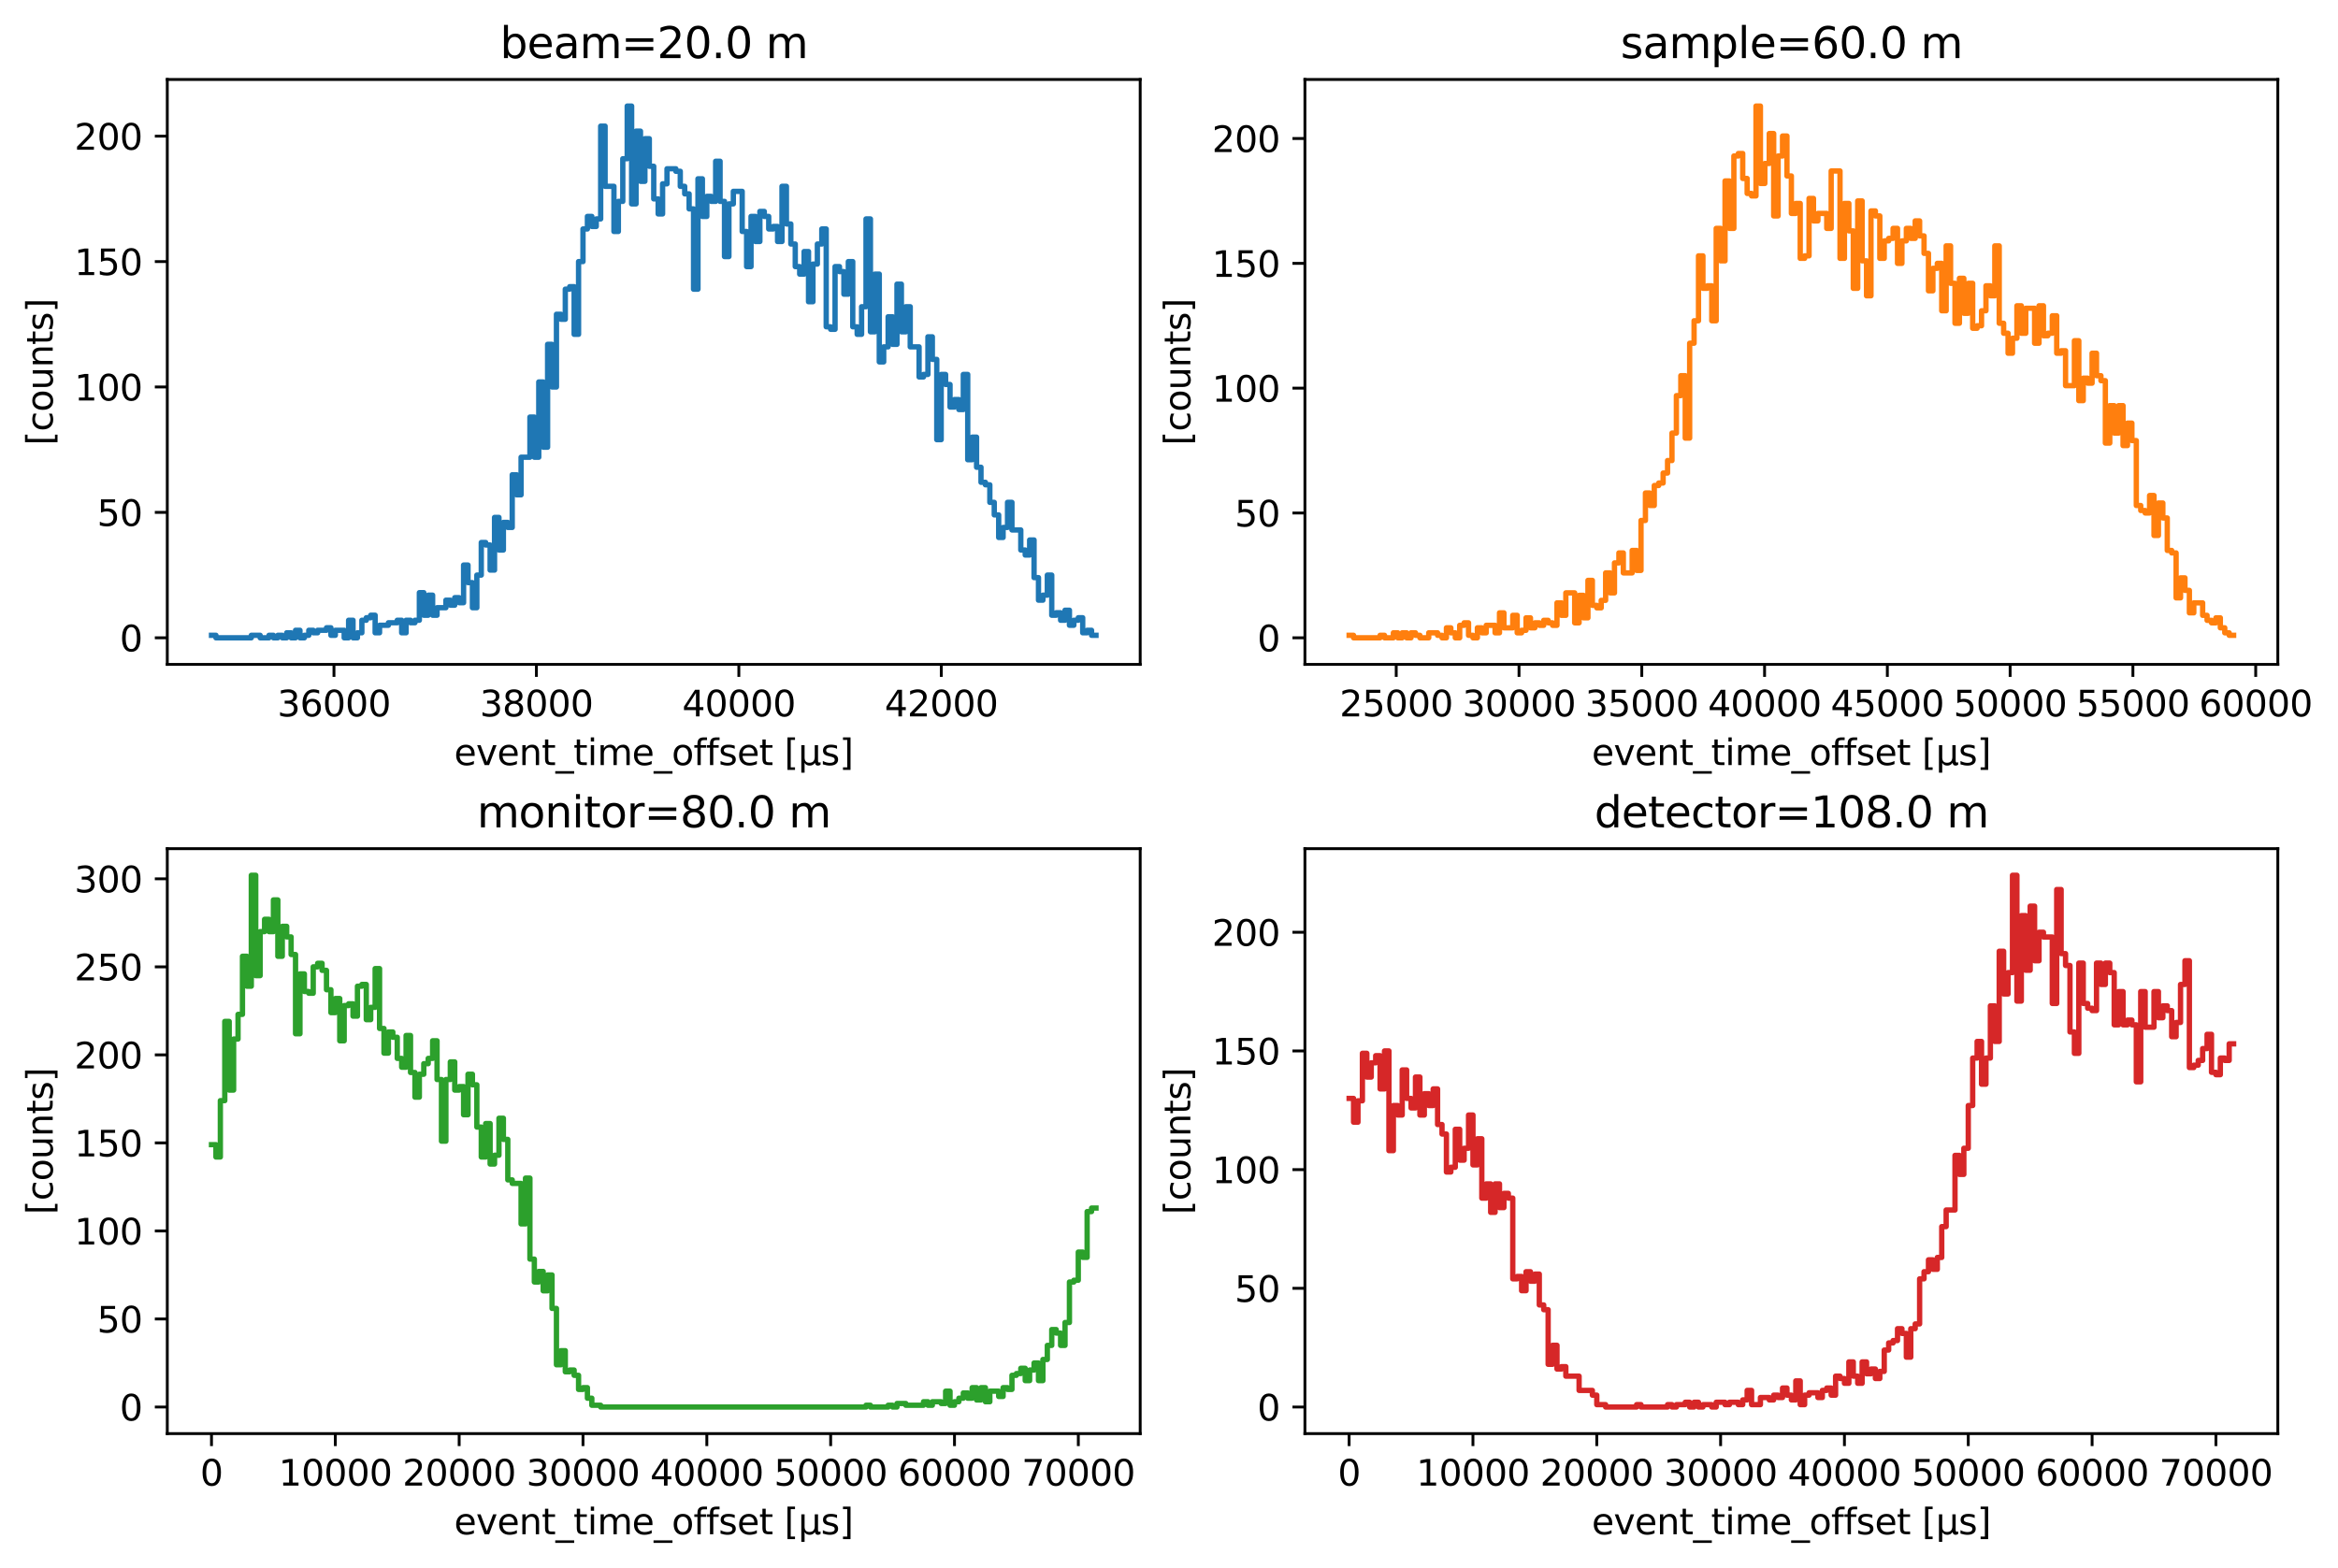 <?xml version="1.0" encoding="utf-8" standalone="no"?>
<!DOCTYPE svg PUBLIC "-//W3C//DTD SVG 1.1//EN"
  "http://www.w3.org/Graphics/SVG/1.1/DTD/svg11.dtd">
<svg xmlns:xlink="http://www.w3.org/1999/xlink" width="656.388pt" height="440.4pt" viewBox="0 0 656.388 440.4" xmlns="http://www.w3.org/2000/svg" version="1.1">
 <defs>
  <style type="text/css">*{stroke-linejoin: round; stroke-linecap: butt}</style>
 </defs>
 <g id="figure_1">
  <g id="patch_1">
   <path d="M 0 440.4 
L 656.388 440.4 
L 656.388 0 
L 0 0 
z
" style="fill: #ffffff"/>
  </g>
  <g id="axes_1">
   <g id="patch_2">
    <path d="M 46.966 186.565 
L 320.107 186.565 
L 320.107 22.318 
L 46.966 22.318 
z
" style="fill: #ffffff"/>
   </g>
   <g id="matplotlib.axis_1">
    <g id="xtick_1">
     <g id="line2d_1">
      <defs>
       <path id="m402e5e9909" d="M 0 0 
L 0 3.5 
" style="stroke: #000000; stroke-width: 0.8"/>
      </defs>
      <g>
       <use xlink:href="#m402e5e9909" x="93.76" y="186.565" style="stroke: #000000; stroke-width: 0.8"/>
      </g>
     </g>
     <g id="text_1">
      <!-- 36000 -->
      <g transform="translate(77.854 201.164) scale(0.1 -0.1)">
       <defs>
        <path id="DejaVuSans-33" d="M 2597 2516 
Q 3050 2419 3304 2112 
Q 3559 1806 3559 1356 
Q 3559 666 3084 287 
Q 2609 -91 1734 -91 
Q 1441 -91 1130 -33 
Q 819 25 488 141 
L 488 750 
Q 750 597 1062 519 
Q 1375 441 1716 441 
Q 2309 441 2620 675 
Q 2931 909 2931 1356 
Q 2931 1769 2642 2001 
Q 2353 2234 1838 2234 
L 1294 2234 
L 1294 2753 
L 1863 2753 
Q 2328 2753 2575 2939 
Q 2822 3125 2822 3475 
Q 2822 3834 2567 4026 
Q 2313 4219 1838 4219 
Q 1578 4219 1281 4162 
Q 984 4106 628 3988 
L 628 4550 
Q 988 4650 1302 4700 
Q 1616 4750 1894 4750 
Q 2613 4750 3031 4423 
Q 3450 4097 3450 3541 
Q 3450 3153 3228 2886 
Q 3006 2619 2597 2516 
z
" transform="scale(0.016)"/>
        <path id="DejaVuSans-36" d="M 2113 2584 
Q 1688 2584 1439 2293 
Q 1191 2003 1191 1497 
Q 1191 994 1439 701 
Q 1688 409 2113 409 
Q 2538 409 2786 701 
Q 3034 994 3034 1497 
Q 3034 2003 2786 2293 
Q 2538 2584 2113 2584 
z
M 3366 4563 
L 3366 3988 
Q 3128 4100 2886 4159 
Q 2644 4219 2406 4219 
Q 1781 4219 1451 3797 
Q 1122 3375 1075 2522 
Q 1259 2794 1537 2939 
Q 1816 3084 2150 3084 
Q 2853 3084 3261 2657 
Q 3669 2231 3669 1497 
Q 3669 778 3244 343 
Q 2819 -91 2113 -91 
Q 1303 -91 875 529 
Q 447 1150 447 2328 
Q 447 3434 972 4092 
Q 1497 4750 2381 4750 
Q 2619 4750 2861 4703 
Q 3103 4656 3366 4563 
z
" transform="scale(0.016)"/>
        <path id="DejaVuSans-30" d="M 2034 4250 
Q 1547 4250 1301 3770 
Q 1056 3291 1056 2328 
Q 1056 1369 1301 889 
Q 1547 409 2034 409 
Q 2525 409 2770 889 
Q 3016 1369 3016 2328 
Q 3016 3291 2770 3770 
Q 2525 4250 2034 4250 
z
M 2034 4750 
Q 2819 4750 3233 4129 
Q 3647 3509 3647 2328 
Q 3647 1150 3233 529 
Q 2819 -91 2034 -91 
Q 1250 -91 836 529 
Q 422 1150 422 2328 
Q 422 3509 836 4129 
Q 1250 4750 2034 4750 
z
" transform="scale(0.016)"/>
       </defs>
       <use xlink:href="#DejaVuSans-33"/>
       <use xlink:href="#DejaVuSans-36" transform="translate(63.623 0)"/>
       <use xlink:href="#DejaVuSans-30" transform="translate(127.246 0)"/>
       <use xlink:href="#DejaVuSans-30" transform="translate(190.869 0)"/>
       <use xlink:href="#DejaVuSans-30" transform="translate(254.492 0)"/>
      </g>
     </g>
    </g>
    <g id="xtick_2">
     <g id="line2d_2">
      <g>
       <use xlink:href="#m402e5e9909" x="150.595" y="186.565" style="stroke: #000000; stroke-width: 0.8"/>
      </g>
     </g>
     <g id="text_2">
      <!-- 38000 -->
      <g transform="translate(134.688 201.164) scale(0.1 -0.1)">
       <defs>
        <path id="DejaVuSans-38" d="M 2034 2216 
Q 1584 2216 1326 1975 
Q 1069 1734 1069 1313 
Q 1069 891 1326 650 
Q 1584 409 2034 409 
Q 2484 409 2743 651 
Q 3003 894 3003 1313 
Q 3003 1734 2745 1975 
Q 2488 2216 2034 2216 
z
M 1403 2484 
Q 997 2584 770 2862 
Q 544 3141 544 3541 
Q 544 4100 942 4425 
Q 1341 4750 2034 4750 
Q 2731 4750 3128 4425 
Q 3525 4100 3525 3541 
Q 3525 3141 3298 2862 
Q 3072 2584 2669 2484 
Q 3125 2378 3379 2068 
Q 3634 1759 3634 1313 
Q 3634 634 3220 271 
Q 2806 -91 2034 -91 
Q 1263 -91 848 271 
Q 434 634 434 1313 
Q 434 1759 690 2068 
Q 947 2378 1403 2484 
z
M 1172 3481 
Q 1172 3119 1398 2916 
Q 1625 2713 2034 2713 
Q 2441 2713 2670 2916 
Q 2900 3119 2900 3481 
Q 2900 3844 2670 4047 
Q 2441 4250 2034 4250 
Q 1625 4250 1398 4047 
Q 1172 3844 1172 3481 
z
" transform="scale(0.016)"/>
       </defs>
       <use xlink:href="#DejaVuSans-33"/>
       <use xlink:href="#DejaVuSans-38" transform="translate(63.623 0)"/>
       <use xlink:href="#DejaVuSans-30" transform="translate(127.246 0)"/>
       <use xlink:href="#DejaVuSans-30" transform="translate(190.869 0)"/>
       <use xlink:href="#DejaVuSans-30" transform="translate(254.492 0)"/>
      </g>
     </g>
    </g>
    <g id="xtick_3">
     <g id="line2d_3">
      <g>
       <use xlink:href="#m402e5e9909" x="207.429" y="186.565" style="stroke: #000000; stroke-width: 0.8"/>
      </g>
     </g>
     <g id="text_3">
      <!-- 40000 -->
      <g transform="translate(191.523 201.164) scale(0.1 -0.1)">
       <defs>
        <path id="DejaVuSans-34" d="M 2419 4116 
L 825 1625 
L 2419 1625 
L 2419 4116 
z
M 2253 4666 
L 3047 4666 
L 3047 1625 
L 3713 1625 
L 3713 1100 
L 3047 1100 
L 3047 0 
L 2419 0 
L 2419 1100 
L 313 1100 
L 313 1709 
L 2253 4666 
z
" transform="scale(0.016)"/>
       </defs>
       <use xlink:href="#DejaVuSans-34"/>
       <use xlink:href="#DejaVuSans-30" transform="translate(63.623 0)"/>
       <use xlink:href="#DejaVuSans-30" transform="translate(127.246 0)"/>
       <use xlink:href="#DejaVuSans-30" transform="translate(190.869 0)"/>
       <use xlink:href="#DejaVuSans-30" transform="translate(254.492 0)"/>
      </g>
     </g>
    </g>
    <g id="xtick_4">
     <g id="line2d_4">
      <g>
       <use xlink:href="#m402e5e9909" x="264.263" y="186.565" style="stroke: #000000; stroke-width: 0.8"/>
      </g>
     </g>
     <g id="text_4">
      <!-- 42000 -->
      <g transform="translate(248.357 201.164) scale(0.1 -0.1)">
       <defs>
        <path id="DejaVuSans-32" d="M 1228 531 
L 3431 531 
L 3431 0 
L 469 0 
L 469 531 
Q 828 903 1448 1529 
Q 2069 2156 2228 2338 
Q 2531 2678 2651 2914 
Q 2772 3150 2772 3378 
Q 2772 3750 2511 3984 
Q 2250 4219 1831 4219 
Q 1534 4219 1204 4116 
Q 875 4013 500 3803 
L 500 4441 
Q 881 4594 1212 4672 
Q 1544 4750 1819 4750 
Q 2544 4750 2975 4387 
Q 3406 4025 3406 3419 
Q 3406 3131 3298 2873 
Q 3191 2616 2906 2266 
Q 2828 2175 2409 1742 
Q 1991 1309 1228 531 
z
" transform="scale(0.016)"/>
       </defs>
       <use xlink:href="#DejaVuSans-34"/>
       <use xlink:href="#DejaVuSans-32" transform="translate(63.623 0)"/>
       <use xlink:href="#DejaVuSans-30" transform="translate(127.246 0)"/>
       <use xlink:href="#DejaVuSans-30" transform="translate(190.869 0)"/>
       <use xlink:href="#DejaVuSans-30" transform="translate(254.492 0)"/>
      </g>
     </g>
    </g>
    <g id="text_5">
     <!-- event_time_offset [µs] -->
     <g transform="translate(127.501 214.842) scale(0.1 -0.1)">
      <defs>
       <path id="DejaVuSans-65" d="M 3597 1894 
L 3597 1613 
L 953 1613 
Q 991 1019 1311 708 
Q 1631 397 2203 397 
Q 2534 397 2845 478 
Q 3156 559 3463 722 
L 3463 178 
Q 3153 47 2828 -22 
Q 2503 -91 2169 -91 
Q 1331 -91 842 396 
Q 353 884 353 1716 
Q 353 2575 817 3079 
Q 1281 3584 2069 3584 
Q 2775 3584 3186 3129 
Q 3597 2675 3597 1894 
z
M 3022 2063 
Q 3016 2534 2758 2815 
Q 2500 3097 2075 3097 
Q 1594 3097 1305 2825 
Q 1016 2553 972 2059 
L 3022 2063 
z
" transform="scale(0.016)"/>
       <path id="DejaVuSans-76" d="M 191 3500 
L 800 3500 
L 1894 563 
L 2988 3500 
L 3597 3500 
L 2284 0 
L 1503 0 
L 191 3500 
z
" transform="scale(0.016)"/>
       <path id="DejaVuSans-6e" d="M 3513 2113 
L 3513 0 
L 2938 0 
L 2938 2094 
Q 2938 2591 2744 2837 
Q 2550 3084 2163 3084 
Q 1697 3084 1428 2787 
Q 1159 2491 1159 1978 
L 1159 0 
L 581 0 
L 581 3500 
L 1159 3500 
L 1159 2956 
Q 1366 3272 1645 3428 
Q 1925 3584 2291 3584 
Q 2894 3584 3203 3211 
Q 3513 2838 3513 2113 
z
" transform="scale(0.016)"/>
       <path id="DejaVuSans-74" d="M 1172 4494 
L 1172 3500 
L 2356 3500 
L 2356 3053 
L 1172 3053 
L 1172 1153 
Q 1172 725 1289 603 
Q 1406 481 1766 481 
L 2356 481 
L 2356 0 
L 1766 0 
Q 1100 0 847 248 
Q 594 497 594 1153 
L 594 3053 
L 172 3053 
L 172 3500 
L 594 3500 
L 594 4494 
L 1172 4494 
z
" transform="scale(0.016)"/>
       <path id="DejaVuSans-5f" d="M 3263 -1063 
L 3263 -1509 
L -63 -1509 
L -63 -1063 
L 3263 -1063 
z
" transform="scale(0.016)"/>
       <path id="DejaVuSans-69" d="M 603 3500 
L 1178 3500 
L 1178 0 
L 603 0 
L 603 3500 
z
M 603 4863 
L 1178 4863 
L 1178 4134 
L 603 4134 
L 603 4863 
z
" transform="scale(0.016)"/>
       <path id="DejaVuSans-6d" d="M 3328 2828 
Q 3544 3216 3844 3400 
Q 4144 3584 4550 3584 
Q 5097 3584 5394 3201 
Q 5691 2819 5691 2113 
L 5691 0 
L 5113 0 
L 5113 2094 
Q 5113 2597 4934 2840 
Q 4756 3084 4391 3084 
Q 3944 3084 3684 2787 
Q 3425 2491 3425 1978 
L 3425 0 
L 2847 0 
L 2847 2094 
Q 2847 2600 2669 2842 
Q 2491 3084 2119 3084 
Q 1678 3084 1418 2786 
Q 1159 2488 1159 1978 
L 1159 0 
L 581 0 
L 581 3500 
L 1159 3500 
L 1159 2956 
Q 1356 3278 1631 3431 
Q 1906 3584 2284 3584 
Q 2666 3584 2933 3390 
Q 3200 3197 3328 2828 
z
" transform="scale(0.016)"/>
       <path id="DejaVuSans-6f" d="M 1959 3097 
Q 1497 3097 1228 2736 
Q 959 2375 959 1747 
Q 959 1119 1226 758 
Q 1494 397 1959 397 
Q 2419 397 2687 759 
Q 2956 1122 2956 1747 
Q 2956 2369 2687 2733 
Q 2419 3097 1959 3097 
z
M 1959 3584 
Q 2709 3584 3137 3096 
Q 3566 2609 3566 1747 
Q 3566 888 3137 398 
Q 2709 -91 1959 -91 
Q 1206 -91 779 398 
Q 353 888 353 1747 
Q 353 2609 779 3096 
Q 1206 3584 1959 3584 
z
" transform="scale(0.016)"/>
       <path id="DejaVuSans-66" d="M 2375 4863 
L 2375 4384 
L 1825 4384 
Q 1516 4384 1395 4259 
Q 1275 4134 1275 3809 
L 1275 3500 
L 2222 3500 
L 2222 3053 
L 1275 3053 
L 1275 0 
L 697 0 
L 697 3053 
L 147 3053 
L 147 3500 
L 697 3500 
L 697 3744 
Q 697 4328 969 4595 
Q 1241 4863 1831 4863 
L 2375 4863 
z
" transform="scale(0.016)"/>
       <path id="DejaVuSans-73" d="M 2834 3397 
L 2834 2853 
Q 2591 2978 2328 3040 
Q 2066 3103 1784 3103 
Q 1356 3103 1142 2972 
Q 928 2841 928 2578 
Q 928 2378 1081 2264 
Q 1234 2150 1697 2047 
L 1894 2003 
Q 2506 1872 2764 1633 
Q 3022 1394 3022 966 
Q 3022 478 2636 193 
Q 2250 -91 1575 -91 
Q 1294 -91 989 -36 
Q 684 19 347 128 
L 347 722 
Q 666 556 975 473 
Q 1284 391 1588 391 
Q 1994 391 2212 530 
Q 2431 669 2431 922 
Q 2431 1156 2273 1281 
Q 2116 1406 1581 1522 
L 1381 1569 
Q 847 1681 609 1914 
Q 372 2147 372 2553 
Q 372 3047 722 3315 
Q 1072 3584 1716 3584 
Q 2034 3584 2315 3537 
Q 2597 3491 2834 3397 
z
" transform="scale(0.016)"/>
       <path id="DejaVuSans-20" transform="scale(0.016)"/>
       <path id="DejaVuSans-5b" d="M 550 4863 
L 1875 4863 
L 1875 4416 
L 1125 4416 
L 1125 -397 
L 1875 -397 
L 1875 -844 
L 550 -844 
L 550 4863 
z
" transform="scale(0.016)"/>
       <path id="DejaVuSans-b5" d="M 544 -1331 
L 544 3500 
L 1119 3500 
L 1119 1325 
Q 1119 872 1334 640 
Q 1550 409 1972 409 
Q 2434 409 2667 671 
Q 2900 934 2900 1459 
L 2900 3500 
L 3475 3500 
L 3475 806 
Q 3475 619 3529 530 
Q 3584 441 3700 441 
Q 3728 441 3778 458 
Q 3828 475 3916 513 
L 3916 50 
Q 3788 -22 3673 -56 
Q 3559 -91 3450 -91 
Q 3234 -91 3106 31 
Q 2978 153 2931 403 
Q 2775 156 2548 32 
Q 2322 -91 2016 -91 
Q 1697 -91 1473 31 
Q 1250 153 1119 397 
L 1119 -1331 
L 544 -1331 
z
" transform="scale(0.016)"/>
       <path id="DejaVuSans-5d" d="M 1947 4863 
L 1947 -844 
L 622 -844 
L 622 -397 
L 1369 -397 
L 1369 4416 
L 622 4416 
L 622 4863 
L 1947 4863 
z
" transform="scale(0.016)"/>
      </defs>
      <use xlink:href="#DejaVuSans-65"/>
      <use xlink:href="#DejaVuSans-76" transform="translate(61.523 0)"/>
      <use xlink:href="#DejaVuSans-65" transform="translate(120.703 0)"/>
      <use xlink:href="#DejaVuSans-6e" transform="translate(182.227 0)"/>
      <use xlink:href="#DejaVuSans-74" transform="translate(245.605 0)"/>
      <use xlink:href="#DejaVuSans-5f" transform="translate(284.814 0)"/>
      <use xlink:href="#DejaVuSans-74" transform="translate(334.814 0)"/>
      <use xlink:href="#DejaVuSans-69" transform="translate(374.023 0)"/>
      <use xlink:href="#DejaVuSans-6d" transform="translate(401.807 0)"/>
      <use xlink:href="#DejaVuSans-65" transform="translate(499.219 0)"/>
      <use xlink:href="#DejaVuSans-5f" transform="translate(560.742 0)"/>
      <use xlink:href="#DejaVuSans-6f" transform="translate(610.742 0)"/>
      <use xlink:href="#DejaVuSans-66" transform="translate(671.924 0)"/>
      <use xlink:href="#DejaVuSans-66" transform="translate(707.129 0)"/>
      <use xlink:href="#DejaVuSans-73" transform="translate(742.334 0)"/>
      <use xlink:href="#DejaVuSans-65" transform="translate(794.434 0)"/>
      <use xlink:href="#DejaVuSans-74" transform="translate(855.957 0)"/>
      <use xlink:href="#DejaVuSans-20" transform="translate(895.166 0)"/>
      <use xlink:href="#DejaVuSans-5b" transform="translate(926.953 0)"/>
      <use xlink:href="#DejaVuSans-b5" transform="translate(965.967 0)"/>
      <use xlink:href="#DejaVuSans-73" transform="translate(1029.59 0)"/>
      <use xlink:href="#DejaVuSans-5d" transform="translate(1081.689 0)"/>
     </g>
    </g>
   </g>
   <g id="matplotlib.axis_2">
    <g id="ytick_1">
     <g id="line2d_5">
      <defs>
       <path id="m18ff56153d" d="M 0 0 
L -3.5 0 
" style="stroke: #000000; stroke-width: 0.8"/>
      </defs>
      <g>
       <use xlink:href="#m18ff56153d" x="46.966" y="179.099" style="stroke: #000000; stroke-width: 0.8"/>
      </g>
     </g>
     <g id="text_6">
      <!-- 0 -->
      <g transform="translate(33.603 182.899) scale(0.1 -0.1)">
       <use xlink:href="#DejaVuSans-30"/>
      </g>
     </g>
    </g>
    <g id="ytick_2">
     <g id="line2d_6">
      <g>
       <use xlink:href="#m18ff56153d" x="46.966" y="143.883" style="stroke: #000000; stroke-width: 0.8"/>
      </g>
     </g>
     <g id="text_7">
      <!-- 50 -->
      <g transform="translate(27.241 147.683) scale(0.1 -0.1)">
       <defs>
        <path id="DejaVuSans-35" d="M 691 4666 
L 3169 4666 
L 3169 4134 
L 1269 4134 
L 1269 2991 
Q 1406 3038 1543 3061 
Q 1681 3084 1819 3084 
Q 2600 3084 3056 2656 
Q 3513 2228 3513 1497 
Q 3513 744 3044 326 
Q 2575 -91 1722 -91 
Q 1428 -91 1123 -41 
Q 819 9 494 109 
L 494 744 
Q 775 591 1075 516 
Q 1375 441 1709 441 
Q 2250 441 2565 725 
Q 2881 1009 2881 1497 
Q 2881 1984 2565 2268 
Q 2250 2553 1709 2553 
Q 1456 2553 1204 2497 
Q 953 2441 691 2322 
L 691 4666 
z
" transform="scale(0.016)"/>
       </defs>
       <use xlink:href="#DejaVuSans-35"/>
       <use xlink:href="#DejaVuSans-30" transform="translate(63.623 0)"/>
      </g>
     </g>
    </g>
    <g id="ytick_3">
     <g id="line2d_7">
      <g>
       <use xlink:href="#m18ff56153d" x="46.966" y="108.668" style="stroke: #000000; stroke-width: 0.8"/>
      </g>
     </g>
     <g id="text_8">
      <!-- 100 -->
      <g transform="translate(20.878 112.467) scale(0.1 -0.1)">
       <defs>
        <path id="DejaVuSans-31" d="M 794 531 
L 1825 531 
L 1825 4091 
L 703 3866 
L 703 4441 
L 1819 4666 
L 2450 4666 
L 2450 531 
L 3481 531 
L 3481 0 
L 794 0 
L 794 531 
z
" transform="scale(0.016)"/>
       </defs>
       <use xlink:href="#DejaVuSans-31"/>
       <use xlink:href="#DejaVuSans-30" transform="translate(63.623 0)"/>
       <use xlink:href="#DejaVuSans-30" transform="translate(127.246 0)"/>
      </g>
     </g>
    </g>
    <g id="ytick_4">
     <g id="line2d_8">
      <g>
       <use xlink:href="#m18ff56153d" x="46.966" y="73.452" style="stroke: #000000; stroke-width: 0.8"/>
      </g>
     </g>
     <g id="text_9">
      <!-- 150 -->
      <g transform="translate(20.878 77.251) scale(0.1 -0.1)">
       <use xlink:href="#DejaVuSans-31"/>
       <use xlink:href="#DejaVuSans-35" transform="translate(63.623 0)"/>
       <use xlink:href="#DejaVuSans-30" transform="translate(127.246 0)"/>
      </g>
     </g>
    </g>
    <g id="ytick_5">
     <g id="line2d_9">
      <g>
       <use xlink:href="#m18ff56153d" x="46.966" y="38.236" style="stroke: #000000; stroke-width: 0.8"/>
      </g>
     </g>
     <g id="text_10">
      <!-- 200 -->
      <g transform="translate(20.878 42.035) scale(0.1 -0.1)">
       <use xlink:href="#DejaVuSans-32"/>
       <use xlink:href="#DejaVuSans-30" transform="translate(63.623 0)"/>
       <use xlink:href="#DejaVuSans-30" transform="translate(127.246 0)"/>
      </g>
     </g>
    </g>
    <g id="text_11">
     <!-- [counts] -->
     <g transform="translate(14.798 125.054) rotate(-90) scale(0.1 -0.1)">
      <defs>
       <path id="DejaVuSans-63" d="M 3122 3366 
L 3122 2828 
Q 2878 2963 2633 3030 
Q 2388 3097 2138 3097 
Q 1578 3097 1268 2742 
Q 959 2388 959 1747 
Q 959 1106 1268 751 
Q 1578 397 2138 397 
Q 2388 397 2633 464 
Q 2878 531 3122 666 
L 3122 134 
Q 2881 22 2623 -34 
Q 2366 -91 2075 -91 
Q 1284 -91 818 406 
Q 353 903 353 1747 
Q 353 2603 823 3093 
Q 1294 3584 2113 3584 
Q 2378 3584 2631 3529 
Q 2884 3475 3122 3366 
z
" transform="scale(0.016)"/>
       <path id="DejaVuSans-75" d="M 544 1381 
L 544 3500 
L 1119 3500 
L 1119 1403 
Q 1119 906 1312 657 
Q 1506 409 1894 409 
Q 2359 409 2629 706 
Q 2900 1003 2900 1516 
L 2900 3500 
L 3475 3500 
L 3475 0 
L 2900 0 
L 2900 538 
Q 2691 219 2414 64 
Q 2138 -91 1772 -91 
Q 1169 -91 856 284 
Q 544 659 544 1381 
z
M 1991 3584 
L 1991 3584 
z
" transform="scale(0.016)"/>
      </defs>
      <use xlink:href="#DejaVuSans-5b"/>
      <use xlink:href="#DejaVuSans-63" transform="translate(39.014 0)"/>
      <use xlink:href="#DejaVuSans-6f" transform="translate(93.994 0)"/>
      <use xlink:href="#DejaVuSans-75" transform="translate(155.176 0)"/>
      <use xlink:href="#DejaVuSans-6e" transform="translate(218.555 0)"/>
      <use xlink:href="#DejaVuSans-74" transform="translate(281.934 0)"/>
      <use xlink:href="#DejaVuSans-73" transform="translate(321.143 0)"/>
      <use xlink:href="#DejaVuSans-5d" transform="translate(373.242 0)"/>
     </g>
    </g>
   </g>
   <g id="patch_3">
    <path d="M 46.966 186.565 
L 46.966 22.318 
" style="fill: none; stroke: #000000; stroke-width: 0.8; stroke-linejoin: miter; stroke-linecap: square"/>
   </g>
   <g id="patch_4">
    <path d="M 320.107 186.565 
L 320.107 22.318 
" style="fill: none; stroke: #000000; stroke-width: 0.8; stroke-linejoin: miter; stroke-linecap: square"/>
   </g>
   <g id="patch_5">
    <path d="M 46.966 186.565 
L 320.107 186.565 
" style="fill: none; stroke: #000000; stroke-width: 0.8; stroke-linejoin: miter; stroke-linecap: square"/>
   </g>
   <g id="patch_6">
    <path d="M 46.966 22.318 
L 320.107 22.318 
" style="fill: none; stroke: #000000; stroke-width: 0.8; stroke-linejoin: miter; stroke-linecap: square"/>
   </g>
   <g id="text_12">
    <!-- beam=20.0 m -->
    <g transform="translate(140.376 16.318) scale(0.12 -0.12)">
     <defs>
      <path id="DejaVuSans-62" d="M 3116 1747 
Q 3116 2381 2855 2742 
Q 2594 3103 2138 3103 
Q 1681 3103 1420 2742 
Q 1159 2381 1159 1747 
Q 1159 1113 1420 752 
Q 1681 391 2138 391 
Q 2594 391 2855 752 
Q 3116 1113 3116 1747 
z
M 1159 2969 
Q 1341 3281 1617 3432 
Q 1894 3584 2278 3584 
Q 2916 3584 3314 3078 
Q 3713 2572 3713 1747 
Q 3713 922 3314 415 
Q 2916 -91 2278 -91 
Q 1894 -91 1617 61 
Q 1341 213 1159 525 
L 1159 0 
L 581 0 
L 581 4863 
L 1159 4863 
L 1159 2969 
z
" transform="scale(0.016)"/>
      <path id="DejaVuSans-61" d="M 2194 1759 
Q 1497 1759 1228 1600 
Q 959 1441 959 1056 
Q 959 750 1161 570 
Q 1363 391 1709 391 
Q 2188 391 2477 730 
Q 2766 1069 2766 1631 
L 2766 1759 
L 2194 1759 
z
M 3341 1997 
L 3341 0 
L 2766 0 
L 2766 531 
Q 2569 213 2275 61 
Q 1981 -91 1556 -91 
Q 1019 -91 701 211 
Q 384 513 384 1019 
Q 384 1609 779 1909 
Q 1175 2209 1959 2209 
L 2766 2209 
L 2766 2266 
Q 2766 2663 2505 2880 
Q 2244 3097 1772 3097 
Q 1472 3097 1187 3025 
Q 903 2953 641 2809 
L 641 3341 
Q 956 3463 1253 3523 
Q 1550 3584 1831 3584 
Q 2591 3584 2966 3190 
Q 3341 2797 3341 1997 
z
" transform="scale(0.016)"/>
      <path id="DejaVuSans-3d" d="M 678 2906 
L 4684 2906 
L 4684 2381 
L 678 2381 
L 678 2906 
z
M 678 1631 
L 4684 1631 
L 4684 1100 
L 678 1100 
L 678 1631 
z
" transform="scale(0.016)"/>
      <path id="DejaVuSans-2e" d="M 684 794 
L 1344 794 
L 1344 0 
L 684 0 
L 684 794 
z
" transform="scale(0.016)"/>
     </defs>
     <use xlink:href="#DejaVuSans-62"/>
     <use xlink:href="#DejaVuSans-65" transform="translate(63.477 0)"/>
     <use xlink:href="#DejaVuSans-61" transform="translate(125 0)"/>
     <use xlink:href="#DejaVuSans-6d" transform="translate(186.279 0)"/>
     <use xlink:href="#DejaVuSans-3d" transform="translate(283.691 0)"/>
     <use xlink:href="#DejaVuSans-32" transform="translate(367.48 0)"/>
     <use xlink:href="#DejaVuSans-30" transform="translate(431.104 0)"/>
     <use xlink:href="#DejaVuSans-2e" transform="translate(494.727 0)"/>
     <use xlink:href="#DejaVuSans-30" transform="translate(526.514 0)"/>
     <use xlink:href="#DejaVuSans-20" transform="translate(590.137 0)"/>
     <use xlink:href="#DejaVuSans-6d" transform="translate(621.924 0)"/>
    </g>
   </g>
   <g id="line2d_10">
    <path d="M 59.381 178.395 
L 60.623 178.395 
L 60.623 179.099 
L 70.555 179.099 
L 70.555 178.395 
L 73.038 178.395 
L 73.038 179.099 
L 75.521 179.099 
L 75.521 178.395 
L 76.763 178.395 
L 76.763 179.099 
L 78.004 179.099 
L 78.004 178.395 
L 79.246 178.395 
L 79.246 179.099 
L 80.488 179.099 
L 80.488 177.691 
L 81.729 177.691 
L 81.729 179.099 
L 82.971 179.099 
L 82.971 176.986 
L 84.212 176.986 
L 84.212 179.099 
L 85.454 179.099 
L 85.454 178.395 
L 86.695 178.395 
L 86.695 176.986 
L 87.937 176.986 
L 87.937 177.691 
L 89.178 177.691 
L 89.178 176.986 
L 91.662 176.986 
L 91.662 176.282 
L 92.903 176.282 
L 92.903 178.395 
L 94.145 178.395 
L 94.145 176.986 
L 96.628 176.986 
L 96.628 179.099 
L 97.869 179.099 
L 97.869 174.169 
L 99.111 174.169 
L 99.111 179.099 
L 100.352 179.099 
L 100.352 177.691 
L 101.594 177.691 
L 101.594 174.169 
L 102.835 174.169 
L 102.835 173.465 
L 104.077 173.465 
L 104.077 172.761 
L 105.319 172.761 
L 105.319 177.691 
L 106.56 177.691 
L 106.56 175.578 
L 109.043 175.578 
L 109.043 174.873 
L 111.526 174.873 
L 111.526 174.169 
L 112.768 174.169 
L 112.768 177.691 
L 114.009 177.691 
L 114.009 174.169 
L 115.251 174.169 
L 115.251 174.873 
L 116.493 174.873 
L 116.493 174.169 
L 117.734 174.169 
L 117.734 166.422 
L 118.976 166.422 
L 118.976 172.761 
L 120.217 172.761 
L 120.217 167.126 
L 121.459 167.126 
L 121.459 172.761 
L 122.7 172.761 
L 122.7 170.648 
L 125.183 170.648 
L 125.183 168.535 
L 126.425 168.535 
L 126.425 169.943 
L 127.667 169.943 
L 127.667 167.83 
L 128.908 167.83 
L 128.908 169.239 
L 130.15 169.239 
L 130.15 158.674 
L 131.391 158.674 
L 131.391 163.604 
L 132.633 163.604 
L 132.633 170.648 
L 133.874 170.648 
L 133.874 161.491 
L 135.116 161.491 
L 135.116 152.335 
L 136.357 152.335 
L 136.357 153.04 
L 137.599 153.04 
L 137.599 160.083 
L 138.841 160.083 
L 138.841 145.292 
L 140.082 145.292 
L 140.082 154.448 
L 141.324 154.448 
L 141.324 146.701 
L 142.565 146.701 
L 142.565 148.109 
L 143.807 148.109 
L 143.807 133.319 
L 145.048 133.319 
L 145.048 138.953 
L 146.29 138.953 
L 146.29 128.388 
L 148.773 128.388 
L 148.773 117.119 
L 150.014 117.119 
L 150.014 128.388 
L 151.256 128.388 
L 151.256 107.259 
L 152.498 107.259 
L 152.498 125.571 
L 153.739 125.571 
L 153.739 96.694 
L 154.981 96.694 
L 154.981 108.668 
L 156.222 108.668 
L 156.222 88.242 
L 157.464 88.242 
L 157.464 89.651 
L 158.705 89.651 
L 158.705 81.199 
L 159.947 81.199 
L 159.947 80.495 
L 161.188 80.495 
L 161.188 93.877 
L 162.43 93.877 
L 162.43 73.452 
L 163.672 73.452 
L 163.672 64.295 
L 164.913 64.295 
L 164.913 60.774 
L 166.155 60.774 
L 166.155 63.591 
L 167.396 63.591 
L 167.396 61.478 
L 168.638 61.478 
L 168.638 35.418 
L 169.879 35.418 
L 169.879 52.322 
L 172.362 52.322 
L 172.362 65 
L 173.604 65 
L 173.604 56.548 
L 174.846 56.548 
L 174.846 44.575 
L 176.087 44.575 
L 176.087 29.784 
L 177.329 29.784 
L 177.329 57.252 
L 178.57 57.252 
L 178.57 36.827 
L 179.812 36.827 
L 179.812 50.913 
L 181.053 50.913 
L 181.053 38.94 
L 182.295 38.94 
L 182.295 46.688 
L 183.536 46.688 
L 183.536 55.844 
L 184.778 55.844 
L 184.778 60.07 
L 186.02 60.07 
L 186.02 51.618 
L 187.261 51.618 
L 187.261 47.392 
L 189.744 47.392 
L 189.744 48.096 
L 190.986 48.096 
L 190.986 52.322 
L 192.227 52.322 
L 192.227 54.435 
L 193.469 54.435 
L 193.469 58.661 
L 194.71 58.661 
L 194.71 81.199 
L 195.952 81.199 
L 195.952 50.209 
L 197.193 50.209 
L 197.193 60.774 
L 198.435 60.774 
L 198.435 55.139 
L 199.677 55.139 
L 199.677 56.548 
L 200.918 56.548 
L 200.918 45.279 
L 202.16 45.279 
L 202.16 56.548 
L 203.401 56.548 
L 203.401 72.043 
L 204.643 72.043 
L 204.643 57.252 
L 205.884 57.252 
L 205.884 53.731 
L 208.367 53.731 
L 208.367 65 
L 209.609 65 
L 209.609 74.86 
L 210.851 74.86 
L 210.851 60.774 
L 212.092 60.774 
L 212.092 67.817 
L 213.334 67.817 
L 213.334 59.365 
L 214.575 59.365 
L 214.575 60.774 
L 215.817 60.774 
L 215.817 64.295 
L 217.058 64.295 
L 217.058 63.591 
L 218.3 63.591 
L 218.3 67.817 
L 219.541 67.817 
L 219.541 52.322 
L 220.783 52.322 
L 220.783 62.887 
L 222.025 62.887 
L 222.025 68.521 
L 223.266 68.521 
L 223.266 74.86 
L 224.508 74.86 
L 224.508 76.973 
L 225.749 76.973 
L 225.749 70.634 
L 226.991 70.634 
L 226.991 84.721 
L 228.232 84.721 
L 228.232 74.156 
L 229.474 74.156 
L 229.474 68.521 
L 230.715 68.521 
L 230.715 64.295 
L 231.957 64.295 
L 231.957 91.764 
L 233.198 91.764 
L 233.198 92.468 
L 234.44 92.468 
L 234.44 74.86 
L 235.682 74.86 
L 235.682 76.269 
L 236.923 76.269 
L 236.923 82.608 
L 238.165 82.608 
L 238.165 73.452 
L 239.406 73.452 
L 239.406 91.764 
L 240.648 91.764 
L 240.648 93.877 
L 241.889 93.877 
L 241.889 86.129 
L 243.131 86.129 
L 243.131 61.478 
L 244.372 61.478 
L 244.372 93.173 
L 245.614 93.173 
L 245.614 76.973 
L 246.856 76.973 
L 246.856 101.624 
L 248.097 101.624 
L 248.097 97.398 
L 249.339 97.398 
L 249.339 88.947 
L 250.58 88.947 
L 250.58 96.694 
L 251.822 96.694 
L 251.822 79.79 
L 253.063 79.79 
L 253.063 93.173 
L 254.305 93.173 
L 254.305 86.129 
L 255.546 86.129 
L 255.546 97.398 
L 258.03 97.398 
L 258.03 105.85 
L 259.271 105.85 
L 259.271 105.146 
L 260.513 105.146 
L 260.513 94.581 
L 261.754 94.581 
L 261.754 100.92 
L 262.996 100.92 
L 262.996 123.458 
L 264.237 123.458 
L 264.237 105.146 
L 265.479 105.146 
L 265.479 107.963 
L 266.72 107.963 
L 266.72 114.302 
L 267.962 114.302 
L 267.962 112.189 
L 269.204 112.189 
L 269.204 115.006 
L 270.445 115.006 
L 270.445 105.146 
L 271.687 105.146 
L 271.687 129.093 
L 272.928 129.093 
L 272.928 122.754 
L 274.17 122.754 
L 274.17 131.206 
L 275.411 131.206 
L 275.411 135.432 
L 276.653 135.432 
L 276.653 136.136 
L 277.894 136.136 
L 277.894 141.066 
L 279.136 141.066 
L 279.136 144.588 
L 280.377 144.588 
L 280.377 150.927 
L 281.619 150.927 
L 281.619 148.109 
L 282.861 148.109 
L 282.861 141.066 
L 284.102 141.066 
L 284.102 148.814 
L 286.585 148.814 
L 286.585 154.448 
L 287.827 154.448 
L 287.827 155.857 
L 289.068 155.857 
L 289.068 151.631 
L 290.31 151.631 
L 290.31 162.196 
L 291.551 162.196 
L 291.551 168.535 
L 292.793 168.535 
L 292.793 167.126 
L 294.035 167.126 
L 294.035 161.491 
L 295.276 161.491 
L 295.276 172.761 
L 296.518 172.761 
L 296.518 172.056 
L 297.759 172.056 
L 297.759 174.169 
L 299.001 174.169 
L 299.001 171.352 
L 300.242 171.352 
L 300.242 175.578 
L 301.484 175.578 
L 301.484 174.169 
L 302.725 174.169 
L 302.725 173.465 
L 303.967 173.465 
L 303.967 177.691 
L 305.209 177.691 
L 305.209 176.986 
L 306.45 176.986 
L 306.45 178.395 
L 307.692 178.395 
L 307.692 178.395 
" clip-path="url(#pd1c22f30c7)" style="fill: none; stroke: #1f77b4; stroke-width: 1.5; stroke-linecap: square"/>
   </g>
  </g>
  <g id="axes_2">
   <g id="patch_7">
    <path d="M 366.353 186.565 
L 639.494 186.565 
L 639.494 22.318 
L 366.353 22.318 
z
" style="fill: #ffffff"/>
   </g>
   <g id="matplotlib.axis_3">
    <g id="xtick_5">
     <g id="line2d_11">
      <g>
       <use xlink:href="#m402e5e9909" x="391.987" y="186.565" style="stroke: #000000; stroke-width: 0.8"/>
      </g>
     </g>
     <g id="text_13">
      <!-- 25000 -->
      <g transform="translate(376.081 201.164) scale(0.1 -0.1)">
       <use xlink:href="#DejaVuSans-32"/>
       <use xlink:href="#DejaVuSans-35" transform="translate(63.623 0)"/>
       <use xlink:href="#DejaVuSans-30" transform="translate(127.246 0)"/>
       <use xlink:href="#DejaVuSans-30" transform="translate(190.869 0)"/>
       <use xlink:href="#DejaVuSans-30" transform="translate(254.492 0)"/>
      </g>
     </g>
    </g>
    <g id="xtick_6">
     <g id="line2d_12">
      <g>
       <use xlink:href="#m402e5e9909" x="426.458" y="186.565" style="stroke: #000000; stroke-width: 0.8"/>
      </g>
     </g>
     <g id="text_14">
      <!-- 30000 -->
      <g transform="translate(410.552 201.164) scale(0.1 -0.1)">
       <use xlink:href="#DejaVuSans-33"/>
       <use xlink:href="#DejaVuSans-30" transform="translate(63.623 0)"/>
       <use xlink:href="#DejaVuSans-30" transform="translate(127.246 0)"/>
       <use xlink:href="#DejaVuSans-30" transform="translate(190.869 0)"/>
       <use xlink:href="#DejaVuSans-30" transform="translate(254.492 0)"/>
      </g>
     </g>
    </g>
    <g id="xtick_7">
     <g id="line2d_13">
      <g>
       <use xlink:href="#m402e5e9909" x="460.929" y="186.565" style="stroke: #000000; stroke-width: 0.8"/>
      </g>
     </g>
     <g id="text_15">
      <!-- 35000 -->
      <g transform="translate(445.022 201.164) scale(0.1 -0.1)">
       <use xlink:href="#DejaVuSans-33"/>
       <use xlink:href="#DejaVuSans-35" transform="translate(63.623 0)"/>
       <use xlink:href="#DejaVuSans-30" transform="translate(127.246 0)"/>
       <use xlink:href="#DejaVuSans-30" transform="translate(190.869 0)"/>
       <use xlink:href="#DejaVuSans-30" transform="translate(254.492 0)"/>
      </g>
     </g>
    </g>
    <g id="xtick_8">
     <g id="line2d_14">
      <g>
       <use xlink:href="#m402e5e9909" x="495.399" y="186.565" style="stroke: #000000; stroke-width: 0.8"/>
      </g>
     </g>
     <g id="text_16">
      <!-- 40000 -->
      <g transform="translate(479.493 201.164) scale(0.1 -0.1)">
       <use xlink:href="#DejaVuSans-34"/>
       <use xlink:href="#DejaVuSans-30" transform="translate(63.623 0)"/>
       <use xlink:href="#DejaVuSans-30" transform="translate(127.246 0)"/>
       <use xlink:href="#DejaVuSans-30" transform="translate(190.869 0)"/>
       <use xlink:href="#DejaVuSans-30" transform="translate(254.492 0)"/>
      </g>
     </g>
    </g>
    <g id="xtick_9">
     <g id="line2d_15">
      <g>
       <use xlink:href="#m402e5e9909" x="529.87" y="186.565" style="stroke: #000000; stroke-width: 0.8"/>
      </g>
     </g>
     <g id="text_17">
      <!-- 45000 -->
      <g transform="translate(513.964 201.164) scale(0.1 -0.1)">
       <use xlink:href="#DejaVuSans-34"/>
       <use xlink:href="#DejaVuSans-35" transform="translate(63.623 0)"/>
       <use xlink:href="#DejaVuSans-30" transform="translate(127.246 0)"/>
       <use xlink:href="#DejaVuSans-30" transform="translate(190.869 0)"/>
       <use xlink:href="#DejaVuSans-30" transform="translate(254.492 0)"/>
      </g>
     </g>
    </g>
    <g id="xtick_10">
     <g id="line2d_16">
      <g>
       <use xlink:href="#m402e5e9909" x="564.34" y="186.565" style="stroke: #000000; stroke-width: 0.8"/>
      </g>
     </g>
     <g id="text_18">
      <!-- 50000 -->
      <g transform="translate(548.434 201.164) scale(0.1 -0.1)">
       <use xlink:href="#DejaVuSans-35"/>
       <use xlink:href="#DejaVuSans-30" transform="translate(63.623 0)"/>
       <use xlink:href="#DejaVuSans-30" transform="translate(127.246 0)"/>
       <use xlink:href="#DejaVuSans-30" transform="translate(190.869 0)"/>
       <use xlink:href="#DejaVuSans-30" transform="translate(254.492 0)"/>
      </g>
     </g>
    </g>
    <g id="xtick_11">
     <g id="line2d_17">
      <g>
       <use xlink:href="#m402e5e9909" x="598.811" y="186.565" style="stroke: #000000; stroke-width: 0.8"/>
      </g>
     </g>
     <g id="text_19">
      <!-- 55000 -->
      <g transform="translate(582.905 201.164) scale(0.1 -0.1)">
       <use xlink:href="#DejaVuSans-35"/>
       <use xlink:href="#DejaVuSans-35" transform="translate(63.623 0)"/>
       <use xlink:href="#DejaVuSans-30" transform="translate(127.246 0)"/>
       <use xlink:href="#DejaVuSans-30" transform="translate(190.869 0)"/>
       <use xlink:href="#DejaVuSans-30" transform="translate(254.492 0)"/>
      </g>
     </g>
    </g>
    <g id="xtick_12">
     <g id="line2d_18">
      <g>
       <use xlink:href="#m402e5e9909" x="633.282" y="186.565" style="stroke: #000000; stroke-width: 0.8"/>
      </g>
     </g>
     <g id="text_20">
      <!-- 60000 -->
      <g transform="translate(617.376 201.164) scale(0.1 -0.1)">
       <use xlink:href="#DejaVuSans-36"/>
       <use xlink:href="#DejaVuSans-30" transform="translate(63.623 0)"/>
       <use xlink:href="#DejaVuSans-30" transform="translate(127.246 0)"/>
       <use xlink:href="#DejaVuSans-30" transform="translate(190.869 0)"/>
       <use xlink:href="#DejaVuSans-30" transform="translate(254.492 0)"/>
      </g>
     </g>
    </g>
    <g id="text_21">
     <!-- event_time_offset [µs] -->
     <g transform="translate(446.888 214.842) scale(0.1 -0.1)">
      <use xlink:href="#DejaVuSans-65"/>
      <use xlink:href="#DejaVuSans-76" transform="translate(61.523 0)"/>
      <use xlink:href="#DejaVuSans-65" transform="translate(120.703 0)"/>
      <use xlink:href="#DejaVuSans-6e" transform="translate(182.227 0)"/>
      <use xlink:href="#DejaVuSans-74" transform="translate(245.605 0)"/>
      <use xlink:href="#DejaVuSans-5f" transform="translate(284.814 0)"/>
      <use xlink:href="#DejaVuSans-74" transform="translate(334.814 0)"/>
      <use xlink:href="#DejaVuSans-69" transform="translate(374.023 0)"/>
      <use xlink:href="#DejaVuSans-6d" transform="translate(401.807 0)"/>
      <use xlink:href="#DejaVuSans-65" transform="translate(499.219 0)"/>
      <use xlink:href="#DejaVuSans-5f" transform="translate(560.742 0)"/>
      <use xlink:href="#DejaVuSans-6f" transform="translate(610.742 0)"/>
      <use xlink:href="#DejaVuSans-66" transform="translate(671.924 0)"/>
      <use xlink:href="#DejaVuSans-66" transform="translate(707.129 0)"/>
      <use xlink:href="#DejaVuSans-73" transform="translate(742.334 0)"/>
      <use xlink:href="#DejaVuSans-65" transform="translate(794.434 0)"/>
      <use xlink:href="#DejaVuSans-74" transform="translate(855.957 0)"/>
      <use xlink:href="#DejaVuSans-20" transform="translate(895.166 0)"/>
      <use xlink:href="#DejaVuSans-5b" transform="translate(926.953 0)"/>
      <use xlink:href="#DejaVuSans-b5" transform="translate(965.967 0)"/>
      <use xlink:href="#DejaVuSans-73" transform="translate(1029.59 0)"/>
      <use xlink:href="#DejaVuSans-5d" transform="translate(1081.689 0)"/>
     </g>
    </g>
   </g>
   <g id="matplotlib.axis_4">
    <g id="ytick_6">
     <g id="line2d_19">
      <g>
       <use xlink:href="#m18ff56153d" x="366.353" y="179.099" style="stroke: #000000; stroke-width: 0.8"/>
      </g>
     </g>
     <g id="text_22">
      <!-- 0 -->
      <g transform="translate(352.99 182.899) scale(0.1 -0.1)">
       <use xlink:href="#DejaVuSans-30"/>
      </g>
     </g>
    </g>
    <g id="ytick_7">
     <g id="line2d_20">
      <g>
       <use xlink:href="#m18ff56153d" x="366.353" y="144.049" style="stroke: #000000; stroke-width: 0.8"/>
      </g>
     </g>
     <g id="text_23">
      <!-- 50 -->
      <g transform="translate(346.628 147.848) scale(0.1 -0.1)">
       <use xlink:href="#DejaVuSans-35"/>
       <use xlink:href="#DejaVuSans-30" transform="translate(63.623 0)"/>
      </g>
     </g>
    </g>
    <g id="ytick_8">
     <g id="line2d_21">
      <g>
       <use xlink:href="#m18ff56153d" x="366.353" y="108.998" style="stroke: #000000; stroke-width: 0.8"/>
      </g>
     </g>
     <g id="text_24">
      <!-- 100 -->
      <g transform="translate(340.265 112.797) scale(0.1 -0.1)">
       <use xlink:href="#DejaVuSans-31"/>
       <use xlink:href="#DejaVuSans-30" transform="translate(63.623 0)"/>
       <use xlink:href="#DejaVuSans-30" transform="translate(127.246 0)"/>
      </g>
     </g>
    </g>
    <g id="ytick_9">
     <g id="line2d_22">
      <g>
       <use xlink:href="#m18ff56153d" x="366.353" y="73.948" style="stroke: #000000; stroke-width: 0.8"/>
      </g>
     </g>
     <g id="text_25">
      <!-- 150 -->
      <g transform="translate(340.265 77.747) scale(0.1 -0.1)">
       <use xlink:href="#DejaVuSans-31"/>
       <use xlink:href="#DejaVuSans-35" transform="translate(63.623 0)"/>
       <use xlink:href="#DejaVuSans-30" transform="translate(127.246 0)"/>
      </g>
     </g>
    </g>
    <g id="ytick_10">
     <g id="line2d_23">
      <g>
       <use xlink:href="#m18ff56153d" x="366.353" y="38.897" style="stroke: #000000; stroke-width: 0.8"/>
      </g>
     </g>
     <g id="text_26">
      <!-- 200 -->
      <g transform="translate(340.265 42.696) scale(0.1 -0.1)">
       <use xlink:href="#DejaVuSans-32"/>
       <use xlink:href="#DejaVuSans-30" transform="translate(63.623 0)"/>
       <use xlink:href="#DejaVuSans-30" transform="translate(127.246 0)"/>
      </g>
     </g>
    </g>
    <g id="text_27">
     <!-- [counts] -->
     <g transform="translate(334.186 125.054) rotate(-90) scale(0.1 -0.1)">
      <use xlink:href="#DejaVuSans-5b"/>
      <use xlink:href="#DejaVuSans-63" transform="translate(39.014 0)"/>
      <use xlink:href="#DejaVuSans-6f" transform="translate(93.994 0)"/>
      <use xlink:href="#DejaVuSans-75" transform="translate(155.176 0)"/>
      <use xlink:href="#DejaVuSans-6e" transform="translate(218.555 0)"/>
      <use xlink:href="#DejaVuSans-74" transform="translate(281.934 0)"/>
      <use xlink:href="#DejaVuSans-73" transform="translate(321.143 0)"/>
      <use xlink:href="#DejaVuSans-5d" transform="translate(373.242 0)"/>
     </g>
    </g>
   </g>
   <g id="patch_8">
    <path d="M 366.353 186.565 
L 366.353 22.318 
" style="fill: none; stroke: #000000; stroke-width: 0.8; stroke-linejoin: miter; stroke-linecap: square"/>
   </g>
   <g id="patch_9">
    <path d="M 639.494 186.565 
L 639.494 22.318 
" style="fill: none; stroke: #000000; stroke-width: 0.8; stroke-linejoin: miter; stroke-linecap: square"/>
   </g>
   <g id="patch_10">
    <path d="M 366.353 186.565 
L 639.494 186.565 
" style="fill: none; stroke: #000000; stroke-width: 0.8; stroke-linejoin: miter; stroke-linecap: square"/>
   </g>
   <g id="patch_11">
    <path d="M 366.353 22.318 
L 639.494 22.318 
" style="fill: none; stroke: #000000; stroke-width: 0.8; stroke-linejoin: miter; stroke-linecap: square"/>
   </g>
   <g id="text_28">
    <!-- sample=60.0 m -->
    <g transform="translate(454.97 16.318) scale(0.12 -0.12)">
     <defs>
      <path id="DejaVuSans-70" d="M 1159 525 
L 1159 -1331 
L 581 -1331 
L 581 3500 
L 1159 3500 
L 1159 2969 
Q 1341 3281 1617 3432 
Q 1894 3584 2278 3584 
Q 2916 3584 3314 3078 
Q 3713 2572 3713 1747 
Q 3713 922 3314 415 
Q 2916 -91 2278 -91 
Q 1894 -91 1617 61 
Q 1341 213 1159 525 
z
M 3116 1747 
Q 3116 2381 2855 2742 
Q 2594 3103 2138 3103 
Q 1681 3103 1420 2742 
Q 1159 2381 1159 1747 
Q 1159 1113 1420 752 
Q 1681 391 2138 391 
Q 2594 391 2855 752 
Q 3116 1113 3116 1747 
z
" transform="scale(0.016)"/>
      <path id="DejaVuSans-6c" d="M 603 4863 
L 1178 4863 
L 1178 0 
L 603 0 
L 603 4863 
z
" transform="scale(0.016)"/>
     </defs>
     <use xlink:href="#DejaVuSans-73"/>
     <use xlink:href="#DejaVuSans-61" transform="translate(52.1 0)"/>
     <use xlink:href="#DejaVuSans-6d" transform="translate(113.379 0)"/>
     <use xlink:href="#DejaVuSans-70" transform="translate(210.791 0)"/>
     <use xlink:href="#DejaVuSans-6c" transform="translate(274.268 0)"/>
     <use xlink:href="#DejaVuSans-65" transform="translate(302.051 0)"/>
     <use xlink:href="#DejaVuSans-3d" transform="translate(363.574 0)"/>
     <use xlink:href="#DejaVuSans-36" transform="translate(447.363 0)"/>
     <use xlink:href="#DejaVuSans-30" transform="translate(510.986 0)"/>
     <use xlink:href="#DejaVuSans-2e" transform="translate(574.609 0)"/>
     <use xlink:href="#DejaVuSans-30" transform="translate(606.396 0)"/>
     <use xlink:href="#DejaVuSans-20" transform="translate(670.02 0)"/>
     <use xlink:href="#DejaVuSans-6d" transform="translate(701.807 0)"/>
    </g>
   </g>
   <g id="line2d_24">
    <path d="M 378.768 178.398 
L 380.01 178.398 
L 380.01 179.099 
L 387.459 179.099 
L 387.459 178.398 
L 388.701 178.398 
L 388.701 179.099 
L 391.184 179.099 
L 391.184 177.697 
L 392.425 177.697 
L 392.425 179.099 
L 393.667 179.099 
L 393.667 177.697 
L 394.909 177.697 
L 394.909 179.099 
L 396.15 179.099 
L 396.15 177.697 
L 397.392 177.697 
L 397.392 178.398 
L 398.633 178.398 
L 398.633 179.099 
L 401.116 179.099 
L 401.116 177.697 
L 403.599 177.697 
L 403.599 178.398 
L 404.841 178.398 
L 404.841 179.099 
L 406.082 179.099 
L 406.082 176.295 
L 407.324 176.295 
L 407.324 177.697 
L 408.566 177.697 
L 408.566 179.099 
L 409.807 179.099 
L 409.807 175.594 
L 411.049 175.594 
L 411.049 174.893 
L 412.29 174.893 
L 412.29 178.398 
L 413.532 178.398 
L 413.532 179.099 
L 414.773 179.099 
L 414.773 176.295 
L 416.015 176.295 
L 416.015 177.697 
L 417.256 177.697 
L 417.256 175.594 
L 419.74 175.594 
L 419.74 177.697 
L 420.981 177.697 
L 420.981 172.089 
L 422.223 172.089 
L 422.223 176.295 
L 424.706 176.295 
L 424.706 172.79 
L 425.947 172.79 
L 425.947 177.697 
L 427.189 177.697 
L 427.189 176.996 
L 428.43 176.996 
L 428.43 173.491 
L 429.672 173.491 
L 429.672 176.295 
L 430.914 176.295 
L 430.914 174.893 
L 432.155 174.893 
L 432.155 175.594 
L 433.397 175.594 
L 433.397 174.192 
L 434.638 174.192 
L 434.638 174.893 
L 435.88 174.893 
L 435.88 175.594 
L 437.121 175.594 
L 437.121 169.285 
L 438.363 169.285 
L 438.363 172.79 
L 439.604 172.79 
L 439.604 166.481 
L 442.087 166.481 
L 442.087 174.893 
L 443.329 174.893 
L 443.329 167.182 
L 444.571 167.182 
L 444.571 173.491 
L 445.812 173.491 
L 445.812 162.976 
L 447.054 162.976 
L 447.054 169.986 
L 448.295 169.986 
L 448.295 170.687 
L 449.537 170.687 
L 449.537 168.584 
L 450.778 168.584 
L 450.778 160.873 
L 452.02 160.873 
L 452.02 166.481 
L 453.261 166.481 
L 453.261 158.069 
L 454.503 158.069 
L 454.503 155.265 
L 455.745 155.265 
L 455.745 160.873 
L 458.228 160.873 
L 458.228 154.564 
L 459.469 154.564 
L 459.469 160.172 
L 460.711 160.172 
L 460.711 146.152 
L 461.952 146.152 
L 461.952 138.441 
L 463.194 138.441 
L 463.194 141.946 
L 464.435 141.946 
L 464.435 136.338 
L 465.677 136.338 
L 465.677 135.637 
L 466.919 135.637 
L 466.919 132.833 
L 468.16 132.833 
L 468.16 129.328 
L 469.402 129.328 
L 469.402 121.616 
L 470.643 121.616 
L 470.643 111.101 
L 471.885 111.101 
L 471.885 105.493 
L 473.126 105.493 
L 473.126 123.018 
L 474.368 123.018 
L 474.368 96.38 
L 475.609 96.38 
L 475.609 90.071 
L 476.851 90.071 
L 476.851 71.845 
L 478.093 71.845 
L 478.093 80.958 
L 479.334 80.958 
L 479.334 80.257 
L 480.576 80.257 
L 480.576 90.071 
L 481.817 90.071 
L 481.817 64.133 
L 483.059 64.133 
L 483.059 73.247 
L 484.3 73.247 
L 484.3 50.814 
L 485.542 50.814 
L 485.542 64.133 
L 486.783 64.133 
L 486.783 43.804 
L 488.025 43.804 
L 488.025 43.103 
L 489.266 43.103 
L 489.266 50.113 
L 490.508 50.113 
L 490.508 54.319 
L 491.75 54.319 
L 491.75 55.02 
L 492.991 55.02 
L 492.991 29.784 
L 494.233 29.784 
L 494.233 51.515 
L 495.474 51.515 
L 495.474 45.907 
L 496.716 45.907 
L 496.716 37.495 
L 497.957 37.495 
L 497.957 60.628 
L 499.199 60.628 
L 499.199 43.804 
L 500.44 43.804 
L 500.44 38.196 
L 501.682 38.196 
L 501.682 49.412 
L 502.924 49.412 
L 502.924 59.927 
L 504.165 59.927 
L 504.165 57.123 
L 505.407 57.123 
L 505.407 72.546 
L 506.648 72.546 
L 506.648 71.845 
L 507.89 71.845 
L 507.89 55.721 
L 509.131 55.721 
L 509.131 62.03 
L 510.373 62.03 
L 510.373 59.927 
L 512.856 59.927 
L 512.856 64.133 
L 514.098 64.133 
L 514.098 48.01 
L 516.581 48.01 
L 516.581 72.546 
L 517.822 72.546 
L 517.822 57.123 
L 519.064 57.123 
L 519.064 64.834 
L 520.305 64.834 
L 520.305 80.958 
L 521.547 80.958 
L 521.547 56.422 
L 522.788 56.422 
L 522.788 73.247 
L 524.03 73.247 
L 524.03 83.061 
L 525.272 83.061 
L 525.272 59.226 
L 526.513 59.226 
L 526.513 60.628 
L 527.755 60.628 
L 527.755 72.546 
L 528.996 72.546 
L 528.996 67.639 
L 530.238 67.639 
L 530.238 66.938 
L 531.479 66.938 
L 531.479 64.133 
L 532.721 64.133 
L 532.721 73.948 
L 533.962 73.948 
L 533.962 67.639 
L 535.204 67.639 
L 535.204 64.133 
L 536.445 64.133 
L 536.445 66.938 
L 537.687 66.938 
L 537.687 62.03 
L 538.929 62.03 
L 538.929 66.237 
L 540.17 66.237 
L 540.17 71.144 
L 541.412 71.144 
L 541.412 81.659 
L 542.653 81.659 
L 542.653 75.35 
L 543.895 75.35 
L 543.895 73.948 
L 545.136 73.948 
L 545.136 87.267 
L 546.378 87.267 
L 546.378 69.041 
L 547.619 69.041 
L 547.619 79.556 
L 548.861 79.556 
L 548.861 90.772 
L 550.103 90.772 
L 550.103 78.154 
L 551.344 78.154 
L 551.344 87.968 
L 552.586 87.968 
L 552.586 79.556 
L 553.827 79.556 
L 553.827 92.174 
L 555.069 92.174 
L 555.069 91.473 
L 556.31 91.473 
L 556.31 87.267 
L 557.552 87.267 
L 557.552 80.257 
L 558.793 80.257 
L 558.793 83.061 
L 560.035 83.061 
L 560.035 69.041 
L 561.277 69.041 
L 561.277 90.772 
L 562.518 90.772 
L 562.518 93.576 
L 563.76 93.576 
L 563.76 99.184 
L 565.001 99.184 
L 565.001 94.978 
L 566.243 94.978 
L 566.243 85.865 
L 567.484 85.865 
L 567.484 93.576 
L 568.726 93.576 
L 568.726 86.566 
L 571.209 86.566 
L 571.209 96.38 
L 572.451 96.38 
L 572.451 85.865 
L 573.692 85.865 
L 573.692 94.277 
L 574.934 94.277 
L 574.934 93.576 
L 576.175 93.576 
L 576.175 88.669 
L 577.417 88.669 
L 577.417 99.184 
L 578.658 99.184 
L 578.658 98.483 
L 579.9 98.483 
L 579.9 108.297 
L 582.383 108.297 
L 582.383 95.679 
L 583.624 95.679 
L 583.624 112.503 
L 584.866 112.503 
L 584.866 106.194 
L 586.108 106.194 
L 586.108 107.596 
L 587.349 107.596 
L 587.349 99.184 
L 588.591 99.184 
L 588.591 105.493 
L 589.832 105.493 
L 589.832 106.895 
L 591.074 106.895 
L 591.074 124.42 
L 592.315 124.42 
L 592.315 113.905 
L 593.557 113.905 
L 593.557 121.616 
L 594.798 121.616 
L 594.798 113.905 
L 596.04 113.905 
L 596.04 125.121 
L 597.282 125.121 
L 597.282 118.812 
L 598.523 118.812 
L 598.523 123.719 
L 599.765 123.719 
L 599.765 141.946 
L 601.006 141.946 
L 601.006 143.348 
L 602.248 143.348 
L 602.248 144.049 
L 603.489 144.049 
L 603.489 139.142 
L 604.731 139.142 
L 604.731 150.358 
L 605.972 150.358 
L 605.972 141.245 
L 607.214 141.245 
L 607.214 145.451 
L 608.456 145.451 
L 608.456 154.564 
L 609.697 154.564 
L 609.697 155.265 
L 610.939 155.265 
L 610.939 167.883 
L 612.18 167.883 
L 612.18 162.275 
L 613.422 162.275 
L 613.422 165.78 
L 614.663 165.78 
L 614.663 172.089 
L 615.905 172.089 
L 615.905 169.285 
L 618.388 169.285 
L 618.388 172.79 
L 619.63 172.79 
L 619.63 174.192 
L 620.871 174.192 
L 620.871 174.893 
L 622.113 174.893 
L 622.113 173.491 
L 623.354 173.491 
L 623.354 176.295 
L 624.596 176.295 
L 624.596 177.697 
L 625.837 177.697 
L 625.837 178.398 
L 627.079 178.398 
L 627.079 178.398 
" clip-path="url(#p7a053dad19)" style="fill: none; stroke: #ff7f0e; stroke-width: 1.5; stroke-linecap: square"/>
   </g>
  </g>
  <g id="axes_3">
   <g id="patch_12">
    <path d="M 46.966 402.565 
L 320.107 402.565 
L 320.107 238.318 
L 46.966 238.318 
z
" style="fill: #ffffff"/>
   </g>
   <g id="matplotlib.axis_5">
    <g id="xtick_13">
     <g id="line2d_25">
      <g>
       <use xlink:href="#m402e5e9909" x="59.377" y="402.565" style="stroke: #000000; stroke-width: 0.8"/>
      </g>
     </g>
     <g id="text_29">
      <!-- 0 -->
      <g transform="translate(56.196 417.164) scale(0.1 -0.1)">
       <use xlink:href="#DejaVuSans-30"/>
      </g>
     </g>
    </g>
    <g id="xtick_14">
     <g id="line2d_26">
      <g>
       <use xlink:href="#m402e5e9909" x="94.143" y="402.565" style="stroke: #000000; stroke-width: 0.8"/>
      </g>
     </g>
     <g id="text_30">
      <!-- 10000 -->
      <g transform="translate(78.237 417.164) scale(0.1 -0.1)">
       <use xlink:href="#DejaVuSans-31"/>
       <use xlink:href="#DejaVuSans-30" transform="translate(63.623 0)"/>
       <use xlink:href="#DejaVuSans-30" transform="translate(127.246 0)"/>
       <use xlink:href="#DejaVuSans-30" transform="translate(190.869 0)"/>
       <use xlink:href="#DejaVuSans-30" transform="translate(254.492 0)"/>
      </g>
     </g>
    </g>
    <g id="xtick_15">
     <g id="line2d_27">
      <g>
       <use xlink:href="#m402e5e9909" x="128.908" y="402.565" style="stroke: #000000; stroke-width: 0.8"/>
      </g>
     </g>
     <g id="text_31">
      <!-- 20000 -->
      <g transform="translate(113.002 417.164) scale(0.1 -0.1)">
       <use xlink:href="#DejaVuSans-32"/>
       <use xlink:href="#DejaVuSans-30" transform="translate(63.623 0)"/>
       <use xlink:href="#DejaVuSans-30" transform="translate(127.246 0)"/>
       <use xlink:href="#DejaVuSans-30" transform="translate(190.869 0)"/>
       <use xlink:href="#DejaVuSans-30" transform="translate(254.492 0)"/>
      </g>
     </g>
    </g>
    <g id="xtick_16">
     <g id="line2d_28">
      <g>
       <use xlink:href="#m402e5e9909" x="163.674" y="402.565" style="stroke: #000000; stroke-width: 0.8"/>
      </g>
     </g>
     <g id="text_32">
      <!-- 30000 -->
      <g transform="translate(147.768 417.164) scale(0.1 -0.1)">
       <use xlink:href="#DejaVuSans-33"/>
       <use xlink:href="#DejaVuSans-30" transform="translate(63.623 0)"/>
       <use xlink:href="#DejaVuSans-30" transform="translate(127.246 0)"/>
       <use xlink:href="#DejaVuSans-30" transform="translate(190.869 0)"/>
       <use xlink:href="#DejaVuSans-30" transform="translate(254.492 0)"/>
      </g>
     </g>
    </g>
    <g id="xtick_17">
     <g id="line2d_29">
      <g>
       <use xlink:href="#m402e5e9909" x="198.44" y="402.565" style="stroke: #000000; stroke-width: 0.8"/>
      </g>
     </g>
     <g id="text_33">
      <!-- 40000 -->
      <g transform="translate(182.534 417.164) scale(0.1 -0.1)">
       <use xlink:href="#DejaVuSans-34"/>
       <use xlink:href="#DejaVuSans-30" transform="translate(63.623 0)"/>
       <use xlink:href="#DejaVuSans-30" transform="translate(127.246 0)"/>
       <use xlink:href="#DejaVuSans-30" transform="translate(190.869 0)"/>
       <use xlink:href="#DejaVuSans-30" transform="translate(254.492 0)"/>
      </g>
     </g>
    </g>
    <g id="xtick_18">
     <g id="line2d_30">
      <g>
       <use xlink:href="#m402e5e9909" x="233.206" y="402.565" style="stroke: #000000; stroke-width: 0.8"/>
      </g>
     </g>
     <g id="text_34">
      <!-- 50000 -->
      <g transform="translate(217.299 417.164) scale(0.1 -0.1)">
       <use xlink:href="#DejaVuSans-35"/>
       <use xlink:href="#DejaVuSans-30" transform="translate(63.623 0)"/>
       <use xlink:href="#DejaVuSans-30" transform="translate(127.246 0)"/>
       <use xlink:href="#DejaVuSans-30" transform="translate(190.869 0)"/>
       <use xlink:href="#DejaVuSans-30" transform="translate(254.492 0)"/>
      </g>
     </g>
    </g>
    <g id="xtick_19">
     <g id="line2d_31">
      <g>
       <use xlink:href="#m402e5e9909" x="267.971" y="402.565" style="stroke: #000000; stroke-width: 0.8"/>
      </g>
     </g>
     <g id="text_35">
      <!-- 60000 -->
      <g transform="translate(252.065 417.164) scale(0.1 -0.1)">
       <use xlink:href="#DejaVuSans-36"/>
       <use xlink:href="#DejaVuSans-30" transform="translate(63.623 0)"/>
       <use xlink:href="#DejaVuSans-30" transform="translate(127.246 0)"/>
       <use xlink:href="#DejaVuSans-30" transform="translate(190.869 0)"/>
       <use xlink:href="#DejaVuSans-30" transform="translate(254.492 0)"/>
      </g>
     </g>
    </g>
    <g id="xtick_20">
     <g id="line2d_32">
      <g>
       <use xlink:href="#m402e5e9909" x="302.737" y="402.565" style="stroke: #000000; stroke-width: 0.8"/>
      </g>
     </g>
     <g id="text_36">
      <!-- 70000 -->
      <g transform="translate(286.831 417.164) scale(0.1 -0.1)">
       <defs>
        <path id="DejaVuSans-37" d="M 525 4666 
L 3525 4666 
L 3525 4397 
L 1831 0 
L 1172 0 
L 2766 4134 
L 525 4134 
L 525 4666 
z
" transform="scale(0.016)"/>
       </defs>
       <use xlink:href="#DejaVuSans-37"/>
       <use xlink:href="#DejaVuSans-30" transform="translate(63.623 0)"/>
       <use xlink:href="#DejaVuSans-30" transform="translate(127.246 0)"/>
       <use xlink:href="#DejaVuSans-30" transform="translate(190.869 0)"/>
       <use xlink:href="#DejaVuSans-30" transform="translate(254.492 0)"/>
      </g>
     </g>
    </g>
    <g id="text_37">
     <!-- event_time_offset [µs] -->
     <g transform="translate(127.501 430.842) scale(0.1 -0.1)">
      <use xlink:href="#DejaVuSans-65"/>
      <use xlink:href="#DejaVuSans-76" transform="translate(61.523 0)"/>
      <use xlink:href="#DejaVuSans-65" transform="translate(120.703 0)"/>
      <use xlink:href="#DejaVuSans-6e" transform="translate(182.227 0)"/>
      <use xlink:href="#DejaVuSans-74" transform="translate(245.605 0)"/>
      <use xlink:href="#DejaVuSans-5f" transform="translate(284.814 0)"/>
      <use xlink:href="#DejaVuSans-74" transform="translate(334.814 0)"/>
      <use xlink:href="#DejaVuSans-69" transform="translate(374.023 0)"/>
      <use xlink:href="#DejaVuSans-6d" transform="translate(401.807 0)"/>
      <use xlink:href="#DejaVuSans-65" transform="translate(499.219 0)"/>
      <use xlink:href="#DejaVuSans-5f" transform="translate(560.742 0)"/>
      <use xlink:href="#DejaVuSans-6f" transform="translate(610.742 0)"/>
      <use xlink:href="#DejaVuSans-66" transform="translate(671.924 0)"/>
      <use xlink:href="#DejaVuSans-66" transform="translate(707.129 0)"/>
      <use xlink:href="#DejaVuSans-73" transform="translate(742.334 0)"/>
      <use xlink:href="#DejaVuSans-65" transform="translate(794.434 0)"/>
      <use xlink:href="#DejaVuSans-74" transform="translate(855.957 0)"/>
      <use xlink:href="#DejaVuSans-20" transform="translate(895.166 0)"/>
      <use xlink:href="#DejaVuSans-5b" transform="translate(926.953 0)"/>
      <use xlink:href="#DejaVuSans-b5" transform="translate(965.967 0)"/>
      <use xlink:href="#DejaVuSans-73" transform="translate(1029.59 0)"/>
      <use xlink:href="#DejaVuSans-5d" transform="translate(1081.689 0)"/>
     </g>
    </g>
   </g>
   <g id="matplotlib.axis_6">
    <g id="ytick_11">
     <g id="line2d_33">
      <g>
       <use xlink:href="#m18ff56153d" x="46.966" y="395.099" style="stroke: #000000; stroke-width: 0.8"/>
      </g>
     </g>
     <g id="text_38">
      <!-- 0 -->
      <g transform="translate(33.603 398.899) scale(0.1 -0.1)">
       <use xlink:href="#DejaVuSans-30"/>
      </g>
     </g>
    </g>
    <g id="ytick_12">
     <g id="line2d_34">
      <g>
       <use xlink:href="#m18ff56153d" x="46.966" y="370.378" style="stroke: #000000; stroke-width: 0.8"/>
      </g>
     </g>
     <g id="text_39">
      <!-- 50 -->
      <g transform="translate(27.241 374.177) scale(0.1 -0.1)">
       <use xlink:href="#DejaVuSans-35"/>
       <use xlink:href="#DejaVuSans-30" transform="translate(63.623 0)"/>
      </g>
     </g>
    </g>
    <g id="ytick_13">
     <g id="line2d_35">
      <g>
       <use xlink:href="#m18ff56153d" x="46.966" y="345.657" style="stroke: #000000; stroke-width: 0.8"/>
      </g>
     </g>
     <g id="text_40">
      <!-- 100 -->
      <g transform="translate(20.878 349.456) scale(0.1 -0.1)">
       <use xlink:href="#DejaVuSans-31"/>
       <use xlink:href="#DejaVuSans-30" transform="translate(63.623 0)"/>
       <use xlink:href="#DejaVuSans-30" transform="translate(127.246 0)"/>
      </g>
     </g>
    </g>
    <g id="ytick_14">
     <g id="line2d_36">
      <g>
       <use xlink:href="#m18ff56153d" x="46.966" y="320.936" style="stroke: #000000; stroke-width: 0.8"/>
      </g>
     </g>
     <g id="text_41">
      <!-- 150 -->
      <g transform="translate(20.878 324.735) scale(0.1 -0.1)">
       <use xlink:href="#DejaVuSans-31"/>
       <use xlink:href="#DejaVuSans-35" transform="translate(63.623 0)"/>
       <use xlink:href="#DejaVuSans-30" transform="translate(127.246 0)"/>
      </g>
     </g>
    </g>
    <g id="ytick_15">
     <g id="line2d_37">
      <g>
       <use xlink:href="#m18ff56153d" x="46.966" y="296.215" style="stroke: #000000; stroke-width: 0.8"/>
      </g>
     </g>
     <g id="text_42">
      <!-- 200 -->
      <g transform="translate(20.878 300.014) scale(0.1 -0.1)">
       <use xlink:href="#DejaVuSans-32"/>
       <use xlink:href="#DejaVuSans-30" transform="translate(63.623 0)"/>
       <use xlink:href="#DejaVuSans-30" transform="translate(127.246 0)"/>
      </g>
     </g>
    </g>
    <g id="ytick_16">
     <g id="line2d_38">
      <g>
       <use xlink:href="#m18ff56153d" x="46.966" y="271.494" style="stroke: #000000; stroke-width: 0.8"/>
      </g>
     </g>
     <g id="text_43">
      <!-- 250 -->
      <g transform="translate(20.878 275.293) scale(0.1 -0.1)">
       <use xlink:href="#DejaVuSans-32"/>
       <use xlink:href="#DejaVuSans-35" transform="translate(63.623 0)"/>
       <use xlink:href="#DejaVuSans-30" transform="translate(127.246 0)"/>
      </g>
     </g>
    </g>
    <g id="ytick_17">
     <g id="line2d_39">
      <g>
       <use xlink:href="#m18ff56153d" x="46.966" y="246.773" style="stroke: #000000; stroke-width: 0.8"/>
      </g>
     </g>
     <g id="text_44">
      <!-- 300 -->
      <g transform="translate(20.878 250.572) scale(0.1 -0.1)">
       <use xlink:href="#DejaVuSans-33"/>
       <use xlink:href="#DejaVuSans-30" transform="translate(63.623 0)"/>
       <use xlink:href="#DejaVuSans-30" transform="translate(127.246 0)"/>
      </g>
     </g>
    </g>
    <g id="text_45">
     <!-- [counts] -->
     <g transform="translate(14.798 341.054) rotate(-90) scale(0.1 -0.1)">
      <use xlink:href="#DejaVuSans-5b"/>
      <use xlink:href="#DejaVuSans-63" transform="translate(39.014 0)"/>
      <use xlink:href="#DejaVuSans-6f" transform="translate(93.994 0)"/>
      <use xlink:href="#DejaVuSans-75" transform="translate(155.176 0)"/>
      <use xlink:href="#DejaVuSans-6e" transform="translate(218.555 0)"/>
      <use xlink:href="#DejaVuSans-74" transform="translate(281.934 0)"/>
      <use xlink:href="#DejaVuSans-73" transform="translate(321.143 0)"/>
      <use xlink:href="#DejaVuSans-5d" transform="translate(373.242 0)"/>
     </g>
    </g>
   </g>
   <g id="patch_13">
    <path d="M 46.966 402.565 
L 46.966 238.318 
" style="fill: none; stroke: #000000; stroke-width: 0.8; stroke-linejoin: miter; stroke-linecap: square"/>
   </g>
   <g id="patch_14">
    <path d="M 320.107 402.565 
L 320.107 238.318 
" style="fill: none; stroke: #000000; stroke-width: 0.8; stroke-linejoin: miter; stroke-linecap: square"/>
   </g>
   <g id="patch_15">
    <path d="M 46.966 402.565 
L 320.107 402.565 
" style="fill: none; stroke: #000000; stroke-width: 0.8; stroke-linejoin: miter; stroke-linecap: square"/>
   </g>
   <g id="patch_16">
    <path d="M 46.966 238.318 
L 320.107 238.318 
" style="fill: none; stroke: #000000; stroke-width: 0.8; stroke-linejoin: miter; stroke-linecap: square"/>
   </g>
   <g id="text_46">
    <!-- monitor=80.0 m -->
    <g transform="translate(133.923 232.318) scale(0.12 -0.12)">
     <defs>
      <path id="DejaVuSans-72" d="M 2631 2963 
Q 2534 3019 2420 3045 
Q 2306 3072 2169 3072 
Q 1681 3072 1420 2755 
Q 1159 2438 1159 1844 
L 1159 0 
L 581 0 
L 581 3500 
L 1159 3500 
L 1159 2956 
Q 1341 3275 1631 3429 
Q 1922 3584 2338 3584 
Q 2397 3584 2469 3576 
Q 2541 3569 2628 3553 
L 2631 2963 
z
" transform="scale(0.016)"/>
     </defs>
     <use xlink:href="#DejaVuSans-6d"/>
     <use xlink:href="#DejaVuSans-6f" transform="translate(97.412 0)"/>
     <use xlink:href="#DejaVuSans-6e" transform="translate(158.594 0)"/>
     <use xlink:href="#DejaVuSans-69" transform="translate(221.973 0)"/>
     <use xlink:href="#DejaVuSans-74" transform="translate(249.756 0)"/>
     <use xlink:href="#DejaVuSans-6f" transform="translate(288.965 0)"/>
     <use xlink:href="#DejaVuSans-72" transform="translate(350.146 0)"/>
     <use xlink:href="#DejaVuSans-3d" transform="translate(391.26 0)"/>
     <use xlink:href="#DejaVuSans-38" transform="translate(475.049 0)"/>
     <use xlink:href="#DejaVuSans-30" transform="translate(538.672 0)"/>
     <use xlink:href="#DejaVuSans-2e" transform="translate(602.295 0)"/>
     <use xlink:href="#DejaVuSans-30" transform="translate(634.082 0)"/>
     <use xlink:href="#DejaVuSans-20" transform="translate(697.705 0)"/>
     <use xlink:href="#DejaVuSans-6d" transform="translate(729.492 0)"/>
    </g>
   </g>
   <g id="line2d_40">
    <path d="M 59.381 321.43 
L 60.623 321.43 
L 60.623 324.891 
L 61.864 324.891 
L 61.864 309.07 
L 63.106 309.07 
L 63.106 286.821 
L 64.347 286.821 
L 64.347 306.103 
L 65.589 306.103 
L 65.589 291.765 
L 66.83 291.765 
L 66.83 284.843 
L 68.072 284.843 
L 68.072 268.527 
L 69.314 268.527 
L 69.314 276.932 
L 70.555 276.932 
L 70.555 245.784 
L 71.797 245.784 
L 71.797 273.966 
L 73.038 273.966 
L 73.038 261.605 
L 74.28 261.605 
L 74.28 258.144 
L 75.521 258.144 
L 75.521 261.605 
L 76.763 261.605 
L 76.763 252.706 
L 78.004 252.706 
L 78.004 268.527 
L 79.246 268.527 
L 79.246 260.122 
L 80.488 260.122 
L 80.488 263.089 
L 81.729 263.089 
L 81.729 268.033 
L 82.971 268.033 
L 82.971 290.282 
L 84.212 290.282 
L 84.212 273.472 
L 85.454 273.472 
L 85.454 278.416 
L 86.695 278.416 
L 86.695 278.91 
L 87.937 278.91 
L 87.937 271.494 
L 89.178 271.494 
L 89.178 270.505 
L 90.42 270.505 
L 90.42 272.483 
L 91.662 272.483 
L 91.662 277.921 
L 92.903 277.921 
L 92.903 284.349 
L 94.145 284.349 
L 94.145 280.393 
L 95.386 280.393 
L 95.386 292.26 
L 96.628 292.26 
L 96.628 282.371 
L 97.869 282.371 
L 97.869 281.877 
L 99.111 281.877 
L 99.111 285.338 
L 100.352 285.338 
L 100.352 276.932 
L 101.594 276.932 
L 101.594 276.438 
L 102.835 276.438 
L 102.835 286.327 
L 104.077 286.327 
L 104.077 282.866 
L 105.319 282.866 
L 105.319 271.988 
L 106.56 271.988 
L 106.56 288.799 
L 107.802 288.799 
L 107.802 295.721 
L 109.043 295.721 
L 109.043 289.787 
L 110.285 289.787 
L 110.285 291.271 
L 111.526 291.271 
L 111.526 297.204 
L 112.768 297.204 
L 112.768 299.676 
L 114.009 299.676 
L 114.009 290.776 
L 115.251 290.776 
L 115.251 301.159 
L 116.493 301.159 
L 116.493 308.081 
L 117.734 308.081 
L 117.734 301.654 
L 118.976 301.654 
L 118.976 298.687 
L 120.217 298.687 
L 120.217 297.204 
L 121.459 297.204 
L 121.459 292.26 
L 122.7 292.26 
L 122.7 303.137 
L 123.942 303.137 
L 123.942 320.442 
L 125.183 320.442 
L 125.183 303.137 
L 126.425 303.137 
L 126.425 298.193 
L 127.667 298.193 
L 127.667 306.103 
L 128.908 306.103 
L 128.908 305.115 
L 130.15 305.115 
L 130.15 313.025 
L 131.391 313.025 
L 131.391 301.654 
L 132.633 301.654 
L 132.633 304.62 
L 133.874 304.62 
L 133.874 316.486 
L 135.116 316.486 
L 135.116 324.891 
L 136.357 324.891 
L 136.357 315.497 
L 137.599 315.497 
L 137.599 326.869 
L 138.841 326.869 
L 138.841 324.397 
L 140.082 324.397 
L 140.082 314.014 
L 141.324 314.014 
L 141.324 319.947 
L 142.565 319.947 
L 142.565 331.319 
L 143.807 331.319 
L 143.807 332.308 
L 146.29 332.308 
L 146.29 343.679 
L 147.531 343.679 
L 147.531 330.824 
L 148.773 330.824 
L 148.773 353.568 
L 150.014 353.568 
L 150.014 359.995 
L 151.256 359.995 
L 151.256 357.029 
L 152.498 357.029 
L 152.498 362.468 
L 153.739 362.468 
L 153.739 358.018 
L 154.981 358.018 
L 154.981 367.412 
L 156.222 367.412 
L 156.222 383.233 
L 157.464 383.233 
L 157.464 379.278 
L 158.705 379.278 
L 158.705 385.211 
L 159.947 385.211 
L 159.947 384.717 
L 161.188 384.717 
L 161.188 386.2 
L 162.43 386.2 
L 162.43 390.155 
L 163.672 390.155 
L 163.672 389.661 
L 164.913 389.661 
L 164.913 392.627 
L 166.155 392.627 
L 166.155 394.605 
L 168.638 394.605 
L 168.638 395.099 
L 243.131 395.099 
L 243.131 394.605 
L 244.372 394.605 
L 244.372 395.099 
L 249.339 395.099 
L 249.339 394.605 
L 250.58 394.605 
L 250.58 395.099 
L 251.822 395.099 
L 251.822 394.111 
L 254.305 394.111 
L 254.305 394.605 
L 259.271 394.605 
L 259.271 393.616 
L 260.513 393.616 
L 260.513 394.605 
L 261.754 394.605 
L 261.754 393.616 
L 264.237 393.616 
L 264.237 394.111 
L 265.479 394.111 
L 265.479 390.65 
L 266.72 390.65 
L 266.72 394.605 
L 267.962 394.605 
L 267.962 393.616 
L 269.204 393.616 
L 269.204 392.627 
L 270.445 392.627 
L 270.445 391.144 
L 271.687 391.144 
L 271.687 392.627 
L 272.928 392.627 
L 272.928 389.661 
L 274.17 389.661 
L 274.17 393.122 
L 275.411 393.122 
L 275.411 389.661 
L 276.653 389.661 
L 276.653 393.616 
L 277.894 393.616 
L 277.894 390.65 
L 280.377 390.65 
L 280.377 392.133 
L 281.619 392.133 
L 281.619 389.661 
L 282.861 389.661 
L 282.861 390.155 
L 284.102 390.155 
L 284.102 386.2 
L 285.344 386.2 
L 285.344 385.705 
L 286.585 385.705 
L 286.585 384.222 
L 287.827 384.222 
L 287.827 387.683 
L 289.068 387.683 
L 289.068 384.717 
L 290.31 384.717 
L 290.31 382.739 
L 291.551 382.739 
L 291.551 387.683 
L 292.793 387.683 
L 292.793 381.75 
L 294.035 381.75 
L 294.035 377.795 
L 295.276 377.795 
L 295.276 373.345 
L 296.518 373.345 
L 296.518 374.334 
L 297.759 374.334 
L 297.759 377.795 
L 299.001 377.795 
L 299.001 371.367 
L 300.242 371.367 
L 300.242 359.995 
L 301.484 359.995 
L 301.484 359.501 
L 302.725 359.501 
L 302.725 351.59 
L 303.967 351.59 
L 303.967 353.073 
L 305.209 353.073 
L 305.209 340.219 
L 306.45 340.219 
L 306.45 339.23 
L 307.692 339.23 
L 307.692 339.23 
" clip-path="url(#pa7b0272cd1)" style="fill: none; stroke: #2ca02c; stroke-width: 1.5; stroke-linecap: square"/>
   </g>
  </g>
  <g id="axes_4">
   <g id="patch_17">
    <path d="M 366.353 402.565 
L 639.494 402.565 
L 639.494 238.318 
L 366.353 238.318 
z
" style="fill: #ffffff"/>
   </g>
   <g id="matplotlib.axis_7">
    <g id="xtick_21">
     <g id="line2d_41">
      <g>
       <use xlink:href="#m402e5e9909" x="378.759" y="402.565" style="stroke: #000000; stroke-width: 0.8"/>
      </g>
     </g>
     <g id="text_47">
      <!-- 0 -->
      <g transform="translate(375.578 417.164) scale(0.1 -0.1)">
       <use xlink:href="#DejaVuSans-30"/>
      </g>
     </g>
    </g>
    <g id="xtick_22">
     <g id="line2d_42">
      <g>
       <use xlink:href="#m402e5e9909" x="413.525" y="402.565" style="stroke: #000000; stroke-width: 0.8"/>
      </g>
     </g>
     <g id="text_48">
      <!-- 10000 -->
      <g transform="translate(397.618 417.164) scale(0.1 -0.1)">
       <use xlink:href="#DejaVuSans-31"/>
       <use xlink:href="#DejaVuSans-30" transform="translate(63.623 0)"/>
       <use xlink:href="#DejaVuSans-30" transform="translate(127.246 0)"/>
       <use xlink:href="#DejaVuSans-30" transform="translate(190.869 0)"/>
       <use xlink:href="#DejaVuSans-30" transform="translate(254.492 0)"/>
      </g>
     </g>
    </g>
    <g id="xtick_23">
     <g id="line2d_43">
      <g>
       <use xlink:href="#m402e5e9909" x="448.29" y="402.565" style="stroke: #000000; stroke-width: 0.8"/>
      </g>
     </g>
     <g id="text_49">
      <!-- 20000 -->
      <g transform="translate(432.384 417.164) scale(0.1 -0.1)">
       <use xlink:href="#DejaVuSans-32"/>
       <use xlink:href="#DejaVuSans-30" transform="translate(63.623 0)"/>
       <use xlink:href="#DejaVuSans-30" transform="translate(127.246 0)"/>
       <use xlink:href="#DejaVuSans-30" transform="translate(190.869 0)"/>
       <use xlink:href="#DejaVuSans-30" transform="translate(254.492 0)"/>
      </g>
     </g>
    </g>
    <g id="xtick_24">
     <g id="line2d_44">
      <g>
       <use xlink:href="#m402e5e9909" x="483.056" y="402.565" style="stroke: #000000; stroke-width: 0.8"/>
      </g>
     </g>
     <g id="text_50">
      <!-- 30000 -->
      <g transform="translate(467.15 417.164) scale(0.1 -0.1)">
       <use xlink:href="#DejaVuSans-33"/>
       <use xlink:href="#DejaVuSans-30" transform="translate(63.623 0)"/>
       <use xlink:href="#DejaVuSans-30" transform="translate(127.246 0)"/>
       <use xlink:href="#DejaVuSans-30" transform="translate(190.869 0)"/>
       <use xlink:href="#DejaVuSans-30" transform="translate(254.492 0)"/>
      </g>
     </g>
    </g>
    <g id="xtick_25">
     <g id="line2d_45">
      <g>
       <use xlink:href="#m402e5e9909" x="517.821" y="402.565" style="stroke: #000000; stroke-width: 0.8"/>
      </g>
     </g>
     <g id="text_51">
      <!-- 40000 -->
      <g transform="translate(501.915 417.164) scale(0.1 -0.1)">
       <use xlink:href="#DejaVuSans-34"/>
       <use xlink:href="#DejaVuSans-30" transform="translate(63.623 0)"/>
       <use xlink:href="#DejaVuSans-30" transform="translate(127.246 0)"/>
       <use xlink:href="#DejaVuSans-30" transform="translate(190.869 0)"/>
       <use xlink:href="#DejaVuSans-30" transform="translate(254.492 0)"/>
      </g>
     </g>
    </g>
    <g id="xtick_26">
     <g id="line2d_46">
      <g>
       <use xlink:href="#m402e5e9909" x="552.587" y="402.565" style="stroke: #000000; stroke-width: 0.8"/>
      </g>
     </g>
     <g id="text_52">
      <!-- 50000 -->
      <g transform="translate(536.681 417.164) scale(0.1 -0.1)">
       <use xlink:href="#DejaVuSans-35"/>
       <use xlink:href="#DejaVuSans-30" transform="translate(63.623 0)"/>
       <use xlink:href="#DejaVuSans-30" transform="translate(127.246 0)"/>
       <use xlink:href="#DejaVuSans-30" transform="translate(190.869 0)"/>
       <use xlink:href="#DejaVuSans-30" transform="translate(254.492 0)"/>
      </g>
     </g>
    </g>
    <g id="xtick_27">
     <g id="line2d_47">
      <g>
       <use xlink:href="#m402e5e9909" x="587.353" y="402.565" style="stroke: #000000; stroke-width: 0.8"/>
      </g>
     </g>
     <g id="text_53">
      <!-- 60000 -->
      <g transform="translate(571.446 417.164) scale(0.1 -0.1)">
       <use xlink:href="#DejaVuSans-36"/>
       <use xlink:href="#DejaVuSans-30" transform="translate(63.623 0)"/>
       <use xlink:href="#DejaVuSans-30" transform="translate(127.246 0)"/>
       <use xlink:href="#DejaVuSans-30" transform="translate(190.869 0)"/>
       <use xlink:href="#DejaVuSans-30" transform="translate(254.492 0)"/>
      </g>
     </g>
    </g>
    <g id="xtick_28">
     <g id="line2d_48">
      <g>
       <use xlink:href="#m402e5e9909" x="622.118" y="402.565" style="stroke: #000000; stroke-width: 0.8"/>
      </g>
     </g>
     <g id="text_54">
      <!-- 70000 -->
      <g transform="translate(606.212 417.164) scale(0.1 -0.1)">
       <use xlink:href="#DejaVuSans-37"/>
       <use xlink:href="#DejaVuSans-30" transform="translate(63.623 0)"/>
       <use xlink:href="#DejaVuSans-30" transform="translate(127.246 0)"/>
       <use xlink:href="#DejaVuSans-30" transform="translate(190.869 0)"/>
       <use xlink:href="#DejaVuSans-30" transform="translate(254.492 0)"/>
      </g>
     </g>
    </g>
    <g id="text_55">
     <!-- event_time_offset [µs] -->
     <g transform="translate(446.888 430.842) scale(0.1 -0.1)">
      <use xlink:href="#DejaVuSans-65"/>
      <use xlink:href="#DejaVuSans-76" transform="translate(61.523 0)"/>
      <use xlink:href="#DejaVuSans-65" transform="translate(120.703 0)"/>
      <use xlink:href="#DejaVuSans-6e" transform="translate(182.227 0)"/>
      <use xlink:href="#DejaVuSans-74" transform="translate(245.605 0)"/>
      <use xlink:href="#DejaVuSans-5f" transform="translate(284.814 0)"/>
      <use xlink:href="#DejaVuSans-74" transform="translate(334.814 0)"/>
      <use xlink:href="#DejaVuSans-69" transform="translate(374.023 0)"/>
      <use xlink:href="#DejaVuSans-6d" transform="translate(401.807 0)"/>
      <use xlink:href="#DejaVuSans-65" transform="translate(499.219 0)"/>
      <use xlink:href="#DejaVuSans-5f" transform="translate(560.742 0)"/>
      <use xlink:href="#DejaVuSans-6f" transform="translate(610.742 0)"/>
      <use xlink:href="#DejaVuSans-66" transform="translate(671.924 0)"/>
      <use xlink:href="#DejaVuSans-66" transform="translate(707.129 0)"/>
      <use xlink:href="#DejaVuSans-73" transform="translate(742.334 0)"/>
      <use xlink:href="#DejaVuSans-65" transform="translate(794.434 0)"/>
      <use xlink:href="#DejaVuSans-74" transform="translate(855.957 0)"/>
      <use xlink:href="#DejaVuSans-20" transform="translate(895.166 0)"/>
      <use xlink:href="#DejaVuSans-5b" transform="translate(926.953 0)"/>
      <use xlink:href="#DejaVuSans-b5" transform="translate(965.967 0)"/>
      <use xlink:href="#DejaVuSans-73" transform="translate(1029.59 0)"/>
      <use xlink:href="#DejaVuSans-5d" transform="translate(1081.689 0)"/>
     </g>
    </g>
   </g>
   <g id="matplotlib.axis_8">
    <g id="ytick_18">
     <g id="line2d_49">
      <g>
       <use xlink:href="#m18ff56153d" x="366.353" y="395.099" style="stroke: #000000; stroke-width: 0.8"/>
      </g>
     </g>
     <g id="text_56">
      <!-- 0 -->
      <g transform="translate(352.99 398.899) scale(0.1 -0.1)">
       <use xlink:href="#DejaVuSans-30"/>
      </g>
     </g>
    </g>
    <g id="ytick_19">
     <g id="line2d_50">
      <g>
       <use xlink:href="#m18ff56153d" x="366.353" y="361.77" style="stroke: #000000; stroke-width: 0.8"/>
      </g>
     </g>
     <g id="text_57">
      <!-- 50 -->
      <g transform="translate(346.628 365.569) scale(0.1 -0.1)">
       <use xlink:href="#DejaVuSans-35"/>
       <use xlink:href="#DejaVuSans-30" transform="translate(63.623 0)"/>
      </g>
     </g>
    </g>
    <g id="ytick_20">
     <g id="line2d_51">
      <g>
       <use xlink:href="#m18ff56153d" x="366.353" y="328.441" style="stroke: #000000; stroke-width: 0.8"/>
      </g>
     </g>
     <g id="text_58">
      <!-- 100 -->
      <g transform="translate(340.265 332.24) scale(0.1 -0.1)">
       <use xlink:href="#DejaVuSans-31"/>
       <use xlink:href="#DejaVuSans-30" transform="translate(63.623 0)"/>
       <use xlink:href="#DejaVuSans-30" transform="translate(127.246 0)"/>
      </g>
     </g>
    </g>
    <g id="ytick_21">
     <g id="line2d_52">
      <g>
       <use xlink:href="#m18ff56153d" x="366.353" y="295.111" style="stroke: #000000; stroke-width: 0.8"/>
      </g>
     </g>
     <g id="text_59">
      <!-- 150 -->
      <g transform="translate(340.265 298.911) scale(0.1 -0.1)">
       <use xlink:href="#DejaVuSans-31"/>
       <use xlink:href="#DejaVuSans-35" transform="translate(63.623 0)"/>
       <use xlink:href="#DejaVuSans-30" transform="translate(127.246 0)"/>
      </g>
     </g>
    </g>
    <g id="ytick_22">
     <g id="line2d_53">
      <g>
       <use xlink:href="#m18ff56153d" x="366.353" y="261.782" style="stroke: #000000; stroke-width: 0.8"/>
      </g>
     </g>
     <g id="text_60">
      <!-- 200 -->
      <g transform="translate(340.265 265.581) scale(0.1 -0.1)">
       <use xlink:href="#DejaVuSans-32"/>
       <use xlink:href="#DejaVuSans-30" transform="translate(63.623 0)"/>
       <use xlink:href="#DejaVuSans-30" transform="translate(127.246 0)"/>
      </g>
     </g>
    </g>
    <g id="text_61">
     <!-- [counts] -->
     <g transform="translate(334.186 341.054) rotate(-90) scale(0.1 -0.1)">
      <use xlink:href="#DejaVuSans-5b"/>
      <use xlink:href="#DejaVuSans-63" transform="translate(39.014 0)"/>
      <use xlink:href="#DejaVuSans-6f" transform="translate(93.994 0)"/>
      <use xlink:href="#DejaVuSans-75" transform="translate(155.176 0)"/>
      <use xlink:href="#DejaVuSans-6e" transform="translate(218.555 0)"/>
      <use xlink:href="#DejaVuSans-74" transform="translate(281.934 0)"/>
      <use xlink:href="#DejaVuSans-73" transform="translate(321.143 0)"/>
      <use xlink:href="#DejaVuSans-5d" transform="translate(373.242 0)"/>
     </g>
    </g>
   </g>
   <g id="patch_18">
    <path d="M 366.353 402.565 
L 366.353 238.318 
" style="fill: none; stroke: #000000; stroke-width: 0.8; stroke-linejoin: miter; stroke-linecap: square"/>
   </g>
   <g id="patch_19">
    <path d="M 639.494 402.565 
L 639.494 238.318 
" style="fill: none; stroke: #000000; stroke-width: 0.8; stroke-linejoin: miter; stroke-linecap: square"/>
   </g>
   <g id="patch_20">
    <path d="M 366.353 402.565 
L 639.494 402.565 
" style="fill: none; stroke: #000000; stroke-width: 0.8; stroke-linejoin: miter; stroke-linecap: square"/>
   </g>
   <g id="patch_21">
    <path d="M 366.353 238.318 
L 639.494 238.318 
" style="fill: none; stroke: #000000; stroke-width: 0.8; stroke-linejoin: miter; stroke-linecap: square"/>
   </g>
   <g id="text_62">
    <!-- detector=108.0 m -->
    <g transform="translate(447.634 232.318) scale(0.12 -0.12)">
     <defs>
      <path id="DejaVuSans-64" d="M 2906 2969 
L 2906 4863 
L 3481 4863 
L 3481 0 
L 2906 0 
L 2906 525 
Q 2725 213 2448 61 
Q 2172 -91 1784 -91 
Q 1150 -91 751 415 
Q 353 922 353 1747 
Q 353 2572 751 3078 
Q 1150 3584 1784 3584 
Q 2172 3584 2448 3432 
Q 2725 3281 2906 2969 
z
M 947 1747 
Q 947 1113 1208 752 
Q 1469 391 1925 391 
Q 2381 391 2643 752 
Q 2906 1113 2906 1747 
Q 2906 2381 2643 2742 
Q 2381 3103 1925 3103 
Q 1469 3103 1208 2742 
Q 947 2381 947 1747 
z
" transform="scale(0.016)"/>
     </defs>
     <use xlink:href="#DejaVuSans-64"/>
     <use xlink:href="#DejaVuSans-65" transform="translate(63.477 0)"/>
     <use xlink:href="#DejaVuSans-74" transform="translate(125 0)"/>
     <use xlink:href="#DejaVuSans-65" transform="translate(164.209 0)"/>
     <use xlink:href="#DejaVuSans-63" transform="translate(225.732 0)"/>
     <use xlink:href="#DejaVuSans-74" transform="translate(280.713 0)"/>
     <use xlink:href="#DejaVuSans-6f" transform="translate(319.922 0)"/>
     <use xlink:href="#DejaVuSans-72" transform="translate(381.104 0)"/>
     <use xlink:href="#DejaVuSans-3d" transform="translate(422.217 0)"/>
     <use xlink:href="#DejaVuSans-31" transform="translate(506.006 0)"/>
     <use xlink:href="#DejaVuSans-30" transform="translate(569.629 0)"/>
     <use xlink:href="#DejaVuSans-38" transform="translate(633.252 0)"/>
     <use xlink:href="#DejaVuSans-2e" transform="translate(696.875 0)"/>
     <use xlink:href="#DejaVuSans-30" transform="translate(728.662 0)"/>
     <use xlink:href="#DejaVuSans-20" transform="translate(792.285 0)"/>
     <use xlink:href="#DejaVuSans-6d" transform="translate(824.072 0)"/>
    </g>
   </g>
   <g id="line2d_54">
    <path d="M 378.768 308.443 
L 380.01 308.443 
L 380.01 315.109 
L 381.251 315.109 
L 381.251 309.11 
L 382.493 309.11 
L 382.493 295.778 
L 383.735 295.778 
L 383.735 302.444 
L 384.976 302.444 
L 384.976 298.444 
L 386.218 298.444 
L 386.218 296.445 
L 387.459 296.445 
L 387.459 305.777 
L 388.701 305.777 
L 388.701 295.111 
L 389.942 295.111 
L 389.942 323.108 
L 391.184 323.108 
L 391.184 310.443 
L 392.425 310.443 
L 392.425 313.109 
L 393.667 313.109 
L 393.667 300.444 
L 394.909 300.444 
L 394.909 308.443 
L 396.15 308.443 
L 396.15 311.109 
L 397.392 311.109 
L 397.392 302.444 
L 398.633 302.444 
L 398.633 313.109 
L 399.875 313.109 
L 399.875 307.11 
L 401.116 307.11 
L 401.116 310.443 
L 402.358 310.443 
L 402.358 305.777 
L 403.599 305.777 
L 403.599 315.776 
L 404.841 315.776 
L 404.841 318.442 
L 406.082 318.442 
L 406.082 329.107 
L 407.324 329.107 
L 407.324 327.774 
L 408.566 327.774 
L 408.566 317.109 
L 409.807 317.109 
L 409.807 325.774 
L 411.049 325.774 
L 411.049 322.441 
L 412.29 322.441 
L 412.29 313.109 
L 413.532 313.109 
L 413.532 327.108 
L 414.773 327.108 
L 414.773 319.775 
L 416.015 319.775 
L 416.015 336.44 
L 417.256 336.44 
L 417.256 332.44 
L 418.498 332.44 
L 418.498 340.439 
L 419.74 340.439 
L 419.74 332.44 
L 420.981 332.44 
L 420.981 339.106 
L 422.223 339.106 
L 422.223 335.107 
L 423.464 335.107 
L 423.464 336.44 
L 424.706 336.44 
L 424.706 359.104 
L 425.947 359.104 
L 425.947 358.437 
L 427.189 358.437 
L 427.189 362.437 
L 428.43 362.437 
L 428.43 357.104 
L 429.672 357.104 
L 429.672 359.77 
L 430.914 359.77 
L 430.914 357.771 
L 432.155 357.771 
L 432.155 366.436 
L 433.397 366.436 
L 433.397 367.769 
L 434.638 367.769 
L 434.638 383.101 
L 435.88 383.101 
L 435.88 377.768 
L 437.121 377.768 
L 437.121 384.434 
L 438.363 384.434 
L 438.363 383.767 
L 439.604 383.767 
L 439.604 386.434 
L 443.329 386.434 
L 443.329 390.433 
L 447.054 390.433 
L 447.054 391.766 
L 448.295 391.766 
L 448.295 394.433 
L 450.778 394.433 
L 450.778 395.099 
L 459.469 395.099 
L 459.469 394.433 
L 460.711 394.433 
L 460.711 395.099 
L 468.16 395.099 
L 468.16 394.433 
L 469.402 394.433 
L 469.402 395.099 
L 470.643 395.099 
L 470.643 394.433 
L 473.126 394.433 
L 473.126 393.766 
L 474.368 393.766 
L 474.368 395.099 
L 475.609 395.099 
L 475.609 393.766 
L 476.851 393.766 
L 476.851 395.099 
L 478.093 395.099 
L 478.093 394.433 
L 480.576 394.433 
L 480.576 395.099 
L 481.817 395.099 
L 481.817 393.766 
L 484.3 393.766 
L 484.3 394.433 
L 485.542 394.433 
L 485.542 393.766 
L 488.025 393.766 
L 488.025 394.433 
L 489.266 394.433 
L 489.266 393.1 
L 490.508 393.1 
L 490.508 390.433 
L 491.75 390.433 
L 491.75 394.433 
L 494.233 394.433 
L 494.233 392.433 
L 496.716 392.433 
L 496.716 393.1 
L 497.957 393.1 
L 497.957 391.766 
L 499.199 391.766 
L 499.199 392.433 
L 500.44 392.433 
L 500.44 389.767 
L 501.682 389.767 
L 501.682 391.766 
L 502.924 391.766 
L 502.924 393.1 
L 504.165 393.1 
L 504.165 387.767 
L 505.407 387.767 
L 505.407 394.433 
L 506.648 394.433 
L 506.648 391.766 
L 507.89 391.766 
L 507.89 391.1 
L 510.373 391.1 
L 510.373 392.433 
L 511.614 392.433 
L 511.614 390.433 
L 512.856 390.433 
L 512.856 389.767 
L 514.098 389.767 
L 514.098 391.766 
L 515.339 391.766 
L 515.339 386.434 
L 516.581 386.434 
L 516.581 387.1 
L 517.822 387.1 
L 517.822 388.434 
L 519.064 388.434 
L 519.064 382.434 
L 520.305 382.434 
L 520.305 386.434 
L 521.547 386.434 
L 521.547 388.434 
L 522.788 388.434 
L 522.788 382.434 
L 524.03 382.434 
L 524.03 385.767 
L 525.272 385.767 
L 525.272 384.434 
L 526.513 384.434 
L 526.513 387.1 
L 527.755 387.1 
L 527.755 385.101 
L 528.996 385.101 
L 528.996 379.101 
L 530.238 379.101 
L 530.238 377.102 
L 531.479 377.102 
L 531.479 376.435 
L 532.721 376.435 
L 532.721 373.102 
L 533.962 373.102 
L 533.962 374.435 
L 535.204 374.435 
L 535.204 381.101 
L 536.445 381.101 
L 536.445 373.102 
L 537.687 373.102 
L 537.687 371.769 
L 538.929 371.769 
L 538.929 359.104 
L 540.17 359.104 
L 540.17 357.104 
L 541.412 357.104 
L 541.412 353.771 
L 542.653 353.771 
L 542.653 356.437 
L 543.895 356.437 
L 543.895 353.104 
L 545.136 353.104 
L 545.136 344.439 
L 546.378 344.439 
L 546.378 339.773 
L 548.861 339.773 
L 548.861 324.441 
L 550.103 324.441 
L 550.103 329.774 
L 551.344 329.774 
L 551.344 322.441 
L 552.586 322.441 
L 552.586 310.443 
L 553.827 310.443 
L 553.827 297.111 
L 555.069 297.111 
L 555.069 292.445 
L 556.31 292.445 
L 556.31 304.444 
L 557.552 304.444 
L 557.552 297.111 
L 558.793 297.111 
L 558.793 282.446 
L 560.035 282.446 
L 560.035 292.445 
L 561.277 292.445 
L 561.277 267.115 
L 562.518 267.115 
L 562.518 279.113 
L 563.76 279.113 
L 563.76 273.114 
L 565.001 273.114 
L 565.001 245.784 
L 566.243 245.784 
L 566.243 281.113 
L 567.484 281.113 
L 567.484 257.116 
L 568.726 257.116 
L 568.726 272.447 
L 569.967 272.447 
L 569.967 254.45 
L 571.209 254.45 
L 571.209 269.781 
L 572.451 269.781 
L 572.451 261.782 
L 573.692 261.782 
L 573.692 263.115 
L 576.175 263.115 
L 576.175 281.78 
L 577.417 281.78 
L 577.417 249.783 
L 578.658 249.783 
L 578.658 267.781 
L 579.9 267.781 
L 579.9 271.114 
L 581.141 271.114 
L 581.141 289.779 
L 582.383 289.779 
L 582.383 295.778 
L 583.624 295.778 
L 583.624 270.448 
L 584.866 270.448 
L 584.866 281.78 
L 586.108 281.78 
L 586.108 283.113 
L 587.349 283.113 
L 587.349 283.779 
L 588.591 283.779 
L 588.591 270.448 
L 589.832 270.448 
L 589.832 276.447 
L 591.074 276.447 
L 591.074 270.448 
L 592.315 270.448 
L 592.315 273.114 
L 593.557 273.114 
L 593.557 287.779 
L 594.798 287.779 
L 594.798 278.447 
L 596.04 278.447 
L 596.04 287.779 
L 597.282 287.779 
L 597.282 286.446 
L 598.523 286.446 
L 598.523 287.779 
L 599.765 287.779 
L 599.765 303.777 
L 601.006 303.777 
L 601.006 278.447 
L 602.248 278.447 
L 602.248 288.445 
L 604.731 288.445 
L 604.731 278.447 
L 605.972 278.447 
L 605.972 285.779 
L 607.214 285.779 
L 607.214 282.446 
L 608.456 282.446 
L 608.456 283.779 
L 609.697 283.779 
L 609.697 291.112 
L 610.939 291.112 
L 610.939 287.112 
L 612.18 287.112 
L 612.18 276.447 
L 613.422 276.447 
L 613.422 269.781 
L 614.663 269.781 
L 614.663 299.777 
L 615.905 299.777 
L 615.905 299.111 
L 617.146 299.111 
L 617.146 297.778 
L 618.388 297.778 
L 618.388 294.445 
L 619.63 294.445 
L 619.63 290.445 
L 620.871 290.445 
L 620.871 301.111 
L 622.113 301.111 
L 622.113 301.777 
L 623.354 301.777 
L 623.354 297.111 
L 624.596 297.111 
L 624.596 297.778 
L 625.837 297.778 
L 625.837 293.112 
L 627.079 293.112 
L 627.079 293.112 
" clip-path="url(#p4374632255)" style="fill: none; stroke: #d62728; stroke-width: 1.5; stroke-linecap: square"/>
   </g>
  </g>
 </g>
 <defs>
  <clipPath id="pd1c22f30c7">
   <rect x="46.966" y="22.318" width="273.142" height="164.247"/>
  </clipPath>
  <clipPath id="p7a053dad19">
   <rect x="366.353" y="22.318" width="273.142" height="164.247"/>
  </clipPath>
  <clipPath id="pa7b0272cd1">
   <rect x="46.966" y="238.318" width="273.142" height="164.247"/>
  </clipPath>
  <clipPath id="p4374632255">
   <rect x="366.353" y="238.318" width="273.142" height="164.247"/>
  </clipPath>
 </defs>
</svg>
